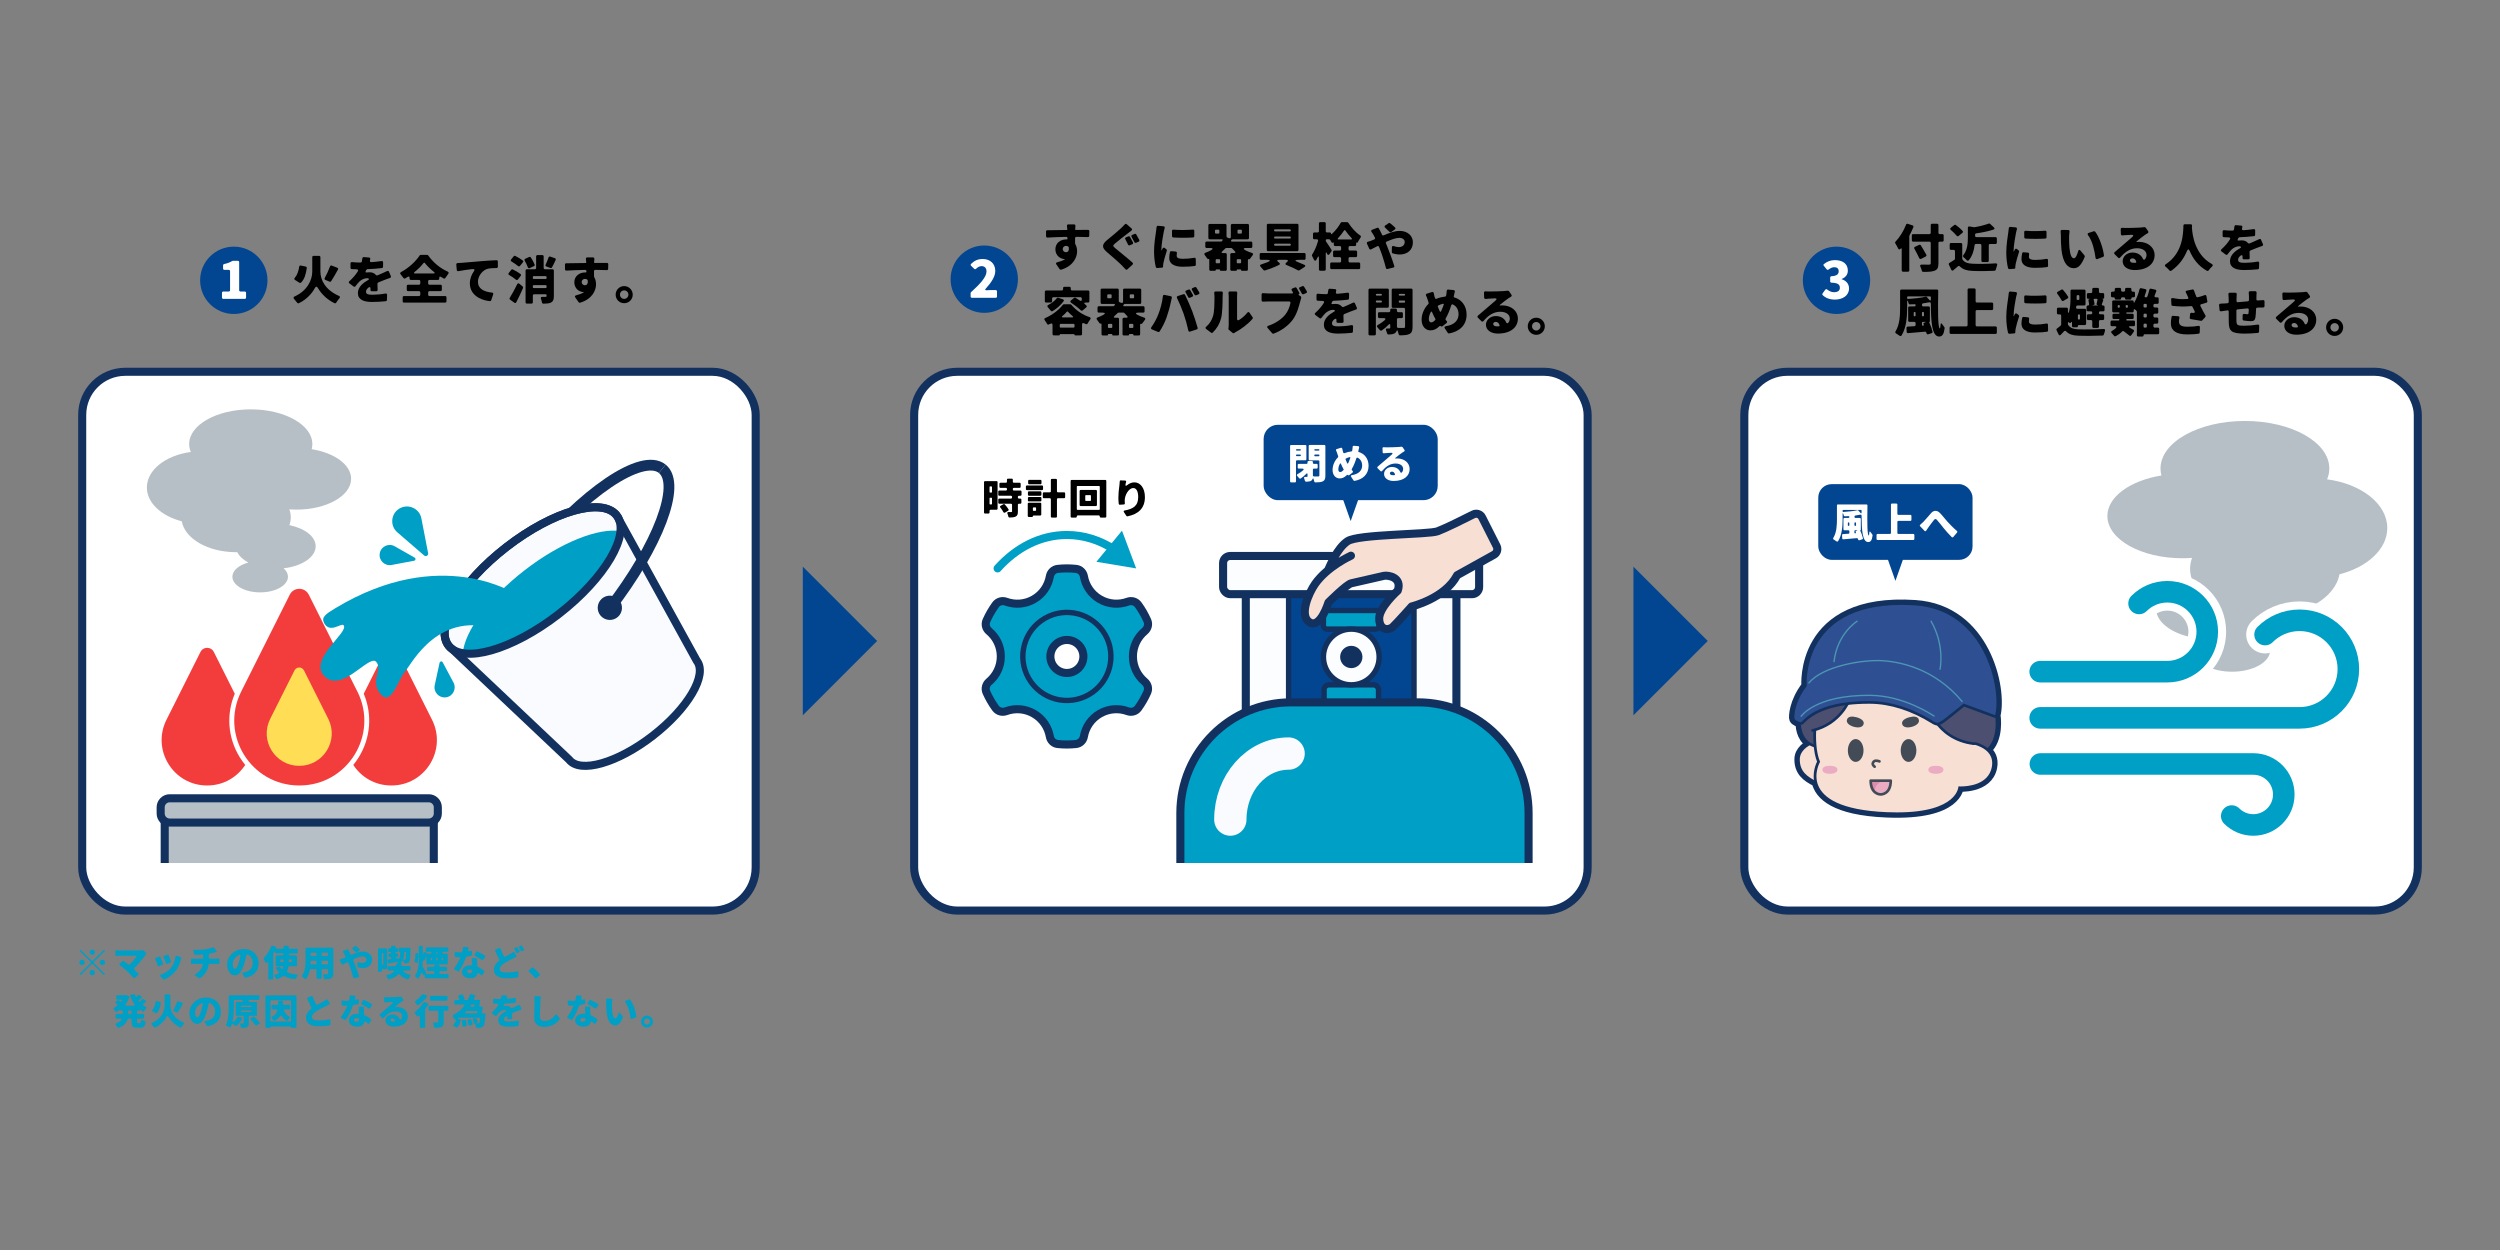 <?xml version="1.0" encoding="UTF-8"?>
<svg id="_18_" data-name="(18)" xmlns="http://www.w3.org/2000/svg" viewBox="0 0 928 464">
  <rect x="0" y="0" width="928" height="464" fill="#808080" stroke="none"/>
  <defs>
    <style>
      .cls-1 {
        stroke: #f9fbff;
        stroke-width: 12px;
      }

      .cls-1, .cls-2, .cls-3, .cls-4, .cls-5, .cls-6, .cls-7, .cls-8, .cls-9, .cls-10, .cls-11, .cls-12, .cls-13, .cls-14, .cls-15, .cls-16 {
        stroke-miterlimit: 10;
      }

      .cls-1, .cls-2, .cls-17, .cls-18, .cls-10, .cls-11, .cls-19, .cls-13, .cls-14, .cls-15, .cls-20 {
        stroke-linecap: round;
      }

      .cls-1, .cls-2, .cls-17, .cls-6, .cls-7, .cls-10, .cls-11, .cls-19, .cls-13, .cls-15, .cls-20 {
        fill: none;
      }

      .cls-21, .cls-18 {
        fill: #f8dfd3;
      }

      .cls-2, .cls-19 {
        stroke: #4d96b4;
        stroke-width: .5px;
      }

      .cls-22, .cls-9 {
        fill: #b6bfc5;
      }

      .cls-23, .cls-5 {
        fill: #024591;
      }

      .cls-24 {
        fill: #ebacc3;
      }

      .cls-3, .cls-4, .cls-5, .cls-18, .cls-6, .cls-7, .cls-8, .cls-9, .cls-10, .cls-12, .cls-14, .cls-16 {
        stroke: #12315f;
      }

      .cls-3, .cls-25, .cls-8 {
        fill: #009fc6;
      }

      .cls-3, .cls-5, .cls-16 {
        stroke-width: 2px;
      }

      .cls-4 {
        fill: #f9fbff;
      }

      .cls-4, .cls-17, .cls-18, .cls-7, .cls-8, .cls-9, .cls-12 {
        stroke-width: 3px;
      }

      .cls-17, .cls-18, .cls-19, .cls-20 {
        stroke-linejoin: round;
      }

      .cls-17, .cls-15 {
        stroke: #009fc6;
      }

      .cls-26 {
        fill: #4d4f70;
      }

      .cls-27 {
        fill: #fff;
      }

      .cls-6, .cls-14 {
        stroke-width: 4px;
      }

      .cls-28, .cls-14 {
        fill: #12315f;
      }

      .cls-29 {
        fill: #fd5;
      }

      .cls-11 {
        stroke: #fff;
        stroke-width: 14px;
      }

      .cls-12, .cls-16 {
        fill: #fbfdff;
      }

      .cls-30 {
        fill: #df8bae;
      }

      .cls-13, .cls-20 {
        stroke: #434c56;
      }

      .cls-31 {
        fill: #434c56;
      }

      .cls-15 {
        stroke-width: 8px;
      }

      .cls-32 {
        fill: #f33d3d;
      }

      .cls-33 {
        fill: #2e5092;
      }
    </style>
  </defs>
  <rect class="cls-27" x="30.51" y="138.01" width="250" height="200" rx="16" ry="16"/>
  <rect class="cls-27" x="647.49" y="138.01" width="250" height="200" rx="16" ry="16" transform="translate(1544.98 476.01) rotate(180)"/>
  <rect class="cls-27" x="339.33" y="138.01" width="250" height="200" rx="16" ry="16"/>
  <g>
    <g>
      <path d="M118.93,95.47v5.34c0,3.14,1.88,6.86,6.88,9.02.42.2.5.52.18.88-.42.5-.86,1.1-1.18,1.62-.14.24-.4.32-.64.22-2.92-1.38-5-3.68-6.08-5.5-.48-.84-.84-.84-1.3.02-1,1.84-2.96,4.1-5.86,5.48-.24.12-.48.02-.64-.2-.3-.42-.74-.96-1.14-1.4-.32-.36-.26-.7.2-.9,4.78-2.16,6.56-6.18,6.56-9.22v-5.36c0-.3.2-.5.5-.5h2.02c.3,0,.5.2.5.5ZM111.67,98.57l1.8.38c.28.06.44.28.4.56-.3,2.14-.8,4.08-2.1,5.38-.14.16-.38.18-.56.08h-.04l-1.62-1.02c-.36-.2-.38-.52-.12-.82.9-1.04,1.38-2.46,1.64-4.14.04-.32.28-.5.6-.42ZM123.15,98.59l2.02.78c.32.12.44.4.28.7-.86,1.56-1.76,3.16-2.54,4.32-.14.2-.38.26-.6.16l-1.52-.64c-.32-.14-.42-.44-.24-.74.7-1.24,1.44-2.86,1.94-4.26.1-.3.36-.42.66-.32Z"/>
      <path d="M139.67,108.11h-1.66c-.32,0-.52-.22-.5-.54,0-.14.02-.28.02-.44.04-.54-.28-.72-.72-.4-.64.5-.94.98-.94,1.56,0,.8.6,1.12,2.36,1.12,1.48,0,3.3-.16,4.86-.46.36-.06.62.14.6.52l-.06,1.88c-.02.24-.18.44-.44.46-1.26.14-3.36.28-5.02.28-3.1,0-5.32-.8-5.32-3.3,0-2.26,1.9-3.78,3.84-4.88.3-.16.36-.42.06-.54-.18-.08-.38-.1-.58-.1-.98,0-2.14.64-2.78,1.26-.48.48-.94,1.06-1.44,1.72-.18.24-.46.28-.7.1l-1.54-1.16c-.3-.22-.32-.52-.04-.78,1.32-1.2,2.36-2.42,3.16-3.7.26-.42.06-.72-.42-.74-.58,0-1.26-.04-1.86-.08-.26-.02-.44-.22-.44-.5v-1.58c0-.36.24-.56.58-.52.88.1,1.98.16,2.8.16h.38c.22,0,.4-.14.44-.36.1-.44.16-.84.2-1.18.04-.32.24-.5.56-.48l1.92.16c.34.02.52.26.44.56v.04c-.02.16-.06.3-.1.46-.1.42.08.68.52.66,1.28-.1,2.56-.22,3.76-.4.36-.06.6.14.6.5l-.02,1.6c0,.26-.18.46-.44.5-1.6.2-3.58.34-5.34.4-.18.02-.36.12-.44.3-.06.12-.14.24-.2.38v.04c-.22.36-.08.56.36.5.38-.04.82-.06,1.12-.06.92,0,1.72.32,2.24.94.18.22.42.3.68.18.58-.26,1.08-.46,1.62-.7.66-.28,1.3-.58,1.92-.88.3-.14.56-.02.68.26l.7,1.6c.12.32,0,.6-.34.7-.66.22-1.48.52-2.02.74-.64.26-1.44.56-2.32.94-.18.08-.3.28-.3.48l.06,2.26c.02.32-.18.52-.5.52Z"/>
      <path d="M158.93,108.57v.82c0,.3.2.5.5.5h5.8c.3,0,.5.2.5.5v1.44c0,.3-.2.5-.5.5h-15.26c-.3,0-.5-.2-.5-.5v-1.44c0-.3.2-.5.5-.5h5.54c.3,0,.5-.2.5-.5v-.82c0-.3-.2-.5-.5-.5h-4.02c-.3,0-.5-.2-.5-.5v-1.38c0-.3.2-.5.5-.5h4.02c.3,0,.5-.2.5-.5v-.78c0-.3-.2-.5-.5-.5h-2.98c-.3,0-.5-.2-.5-.5v-.28c0-.46-.26-.6-.66-.36-.32.2-.62.38-.94.56-.26.14-.54.06-.7-.18-.28-.42-.64-.88-1-1.3-.28-.32-.24-.64.14-.86,2.92-1.56,5.54-4.06,6.88-6.14.08-.14.26-.24.42-.24h2.36c.16,0,.32.08.42.22,1.88,2.64,4.48,4.78,7.22,5.98.42.2.48.52.2.86-.38.48-.74,1-1.06,1.52-.16.24-.42.32-.68.16-.3-.16-.62-.36-.94-.56-.38-.24-.64-.1-.64.36v.26c0,.3-.2.5-.5.5h-3.12c-.3,0-.5.2-.5.5v.78c0,.3.2.5.5.5h4.08c.3,0,.5.2.5.5v1.38c0,.3-.2.5-.5.5h-4.08c-.3,0-.5.2-.5.5ZM154.11,101.51h6.8c.54,0,.6-.22.18-.56-1.34-1.06-2.54-2.22-3.38-3.32-.16-.18-.36-.18-.5.02-.84,1.1-1.98,2.24-3.3,3.3-.4.34-.34.56.2.56Z"/>
      <path d="M169.87,97.65c.58-.02,1.1-.04,1.4-.08,1.76-.14,4.6-.38,8.04-.68,1.66-.14,3.6-.24,4.96-.3.32-.02.52.18.52.5l.02,1.9c0,.3-.2.5-.5.5-.96.02-2.22.06-3.12.24-2.02.44-3.78,2.66-3.78,4.88,0,2.58,2.26,3.7,5.2,4,.4.02.58.28.46.66l-.74,2.18c-.08.24-.28.36-.5.34-4.04-.42-7.42-2.68-7.42-6.58,0-1.78.66-3.3,1.4-4.36.52-.72.38-1.06-.54-.96-1.52.18-3.5.44-5.1.76-.34.08-.58-.1-.62-.44l-.18-2c-.02-.32.18-.54.5-.56Z"/>
      <path d="M193.29,102.39l-1.02,1.34c-.22.28-.52.3-.78.06-.66-.56-1.6-1.2-2.48-1.7-.32-.18-.38-.48-.16-.76l.94-1.18c.14-.18.38-.24.6-.12.96.46,2.08,1.12,2.84,1.7.2.18.22.44.06.66ZM190.93,112.37l-1.58-1.14c-.22-.16-.28-.44-.12-.68.8-1.32,1.86-3.18,2.76-5.06.18-.34.48-.42.78-.18l1.24,1.02c.16.14.22.38.14.58-.76,1.78-1.62,3.58-2.5,5.28-.16.32-.44.38-.72.18ZM189.73,96.31l.96-1.18c.14-.18.38-.24.6-.12.94.46,2.04,1.12,2.78,1.7.2.18.22.44.04.66l-1.06,1.3c-.22.28-.52.28-.78.06-.62-.54-1.56-1.16-2.4-1.66-.3-.18-.36-.48-.14-.76ZM198.21,98.79l-1.56.72c-.34.16-.62.02-.74-.32-.26-.74-.68-1.64-1.14-2.42-.18-.3-.08-.6.24-.74l1.42-.64c.22-.1.48-.02.62.18.54.84,1.1,1.82,1.4,2.64.1.24-.02.48-.24.58ZM205.59,100.45v9.46c0,1.24-.24,1.96-1.02,2.38-.72.36-1.66.42-2.86.44-.26,0-.46-.18-.52-.42-.08-.44-.22-.92-.38-1.36-.18-.48,0-.78.54-.76.5.02.98.02,1.16.02.28-.02.38-.1.38-.34v-.32c0-.2-.12-.32-.32-.32h-4.28c-.3,0-.5.2-.5.5v2.48c0,.3-.2.5-.5.5h-1.7c-.3,0-.5-.2-.5-.5v-11.76c0-.3.2-.5.5-.5h2.92c.3,0,.5-.2.5-.5v-4.26c0-.3.2-.5.5-.5h1.8c.3,0,.5.2.5.5v4.26c0,.3.2.5.5.5h2.78c.3,0,.5.2.5.5ZM202.59,102.51h-4.5c-.18,0-.3.12-.3.3v.44c0,.18.12.3.3.3h4.5c.18,0,.3-.12.3-.3v-.44c0-.18-.12-.3-.3-.3ZM198.09,106.93h4.5c.18,0,.3-.12.3-.3v-.48c0-.18-.12-.3-.3-.3h-4.5c-.18,0-.3.12-.3.3v.48c0,.18.12.3.3.3ZM204.27,95.25l1.68.58c.32.1.44.38.3.68-.46,1.02-.92,1.98-1.36,2.74-.12.22-.36.3-.58.22l-1.48-.54c-.32-.12-.44-.4-.28-.7.36-.78.78-1.76,1.06-2.64.1-.3.36-.44.66-.34Z"/>
      <path d="M225.79,98.09l-.04,1.68c0,.32-.2.5-.52.5-1.02-.04-2.44-.08-4.22-.1-.32,0-.52.2-.52.52.02.66.02,1.32.02,1.92,0,.02,0,.06.02.08l.04.18s.02.06.04.08c.42.72.64,1.62.64,2.56,0,2.36-1.48,5.52-5.92,6.86-.2.06-.42-.02-.54-.18l-1.24-1.78c-.26-.36-.14-.68.3-.78,1.12-.28,2.08-.62,2.86-1.14l.04-.04s.04-.06-.02-.06h-.04l-.12.02h-.04c-1.4-.02-3.34-1.2-3.34-3.62,0-2.28,1.84-3.66,4.02-3.66h.24c.14,0,.24-.08.24-.22v-.24c-.02-.28-.22-.48-.5-.48-2.46.04-4.86.14-6.92.26-.32,0-.52-.18-.54-.5l-.02-1.7c-.02-.32.18-.52.5-.52,2.1,0,5.02-.06,7.24-.1.06,0,.1-.02.14-.06.02-.02.04-.06.04-.1l-.02-.02v-.04c-.04-.44-.08-.88-.12-1.24-.04-.38.14-.62.52-.62h2.08c.36,0,.56.24.54.58l-.1,1.28v.1l.06.04s.06.06.12.06c1.48,0,3.46-.02,4.58-.02.3,0,.5.2.5.5ZM217.13,105.89c.6,0,1.22-.42,1.02-1.82,0-.04-.02-.08-.04-.12-.22-.28-.58-.42-.98-.42-.56,0-1.2.36-1.2,1.2,0,.7.62,1.16,1.2,1.16Z"/>
      <path d="M234.87,109.37c0,1.76-1.4,3.18-3.18,3.18s-3.16-1.42-3.16-3.18,1.42-3.18,3.16-3.18,3.18,1.44,3.18,3.18ZM233.27,109.37c0-.88-.7-1.58-1.58-1.58s-1.56.7-1.56,1.58.72,1.58,1.56,1.58,1.58-.7,1.58-1.58Z"/>
    </g>
    <circle class="cls-23" cx="86.79" cy="104.05" r="12.5"/>
    <path class="cls-27" d="M82.4,110.45v-1.74c0-.3.2-.5.5-.5h2c.3,0,.5-.2.5-.5v-7.04c0-.3-.2-.5-.5-.5h-1.6c-.3,0-.5-.2-.5-.5v-1.16c0-.26.16-.44.4-.5,1.24-.26,2.12-.6,2.98-1.12.08-.04.18-.08.26-.08h1.84c.3,0,.5.2.5.5v10.4c0,.3.2.5.5.5h1.56c.3,0,.5.2.5.5v1.74c0,.3-.2.5-.5.5h-7.94c-.3,0-.5-.2-.5-.5Z"/>
  </g>
  <g>
    <path d="M708.17,83.08l1.76.58c.3.1.42.36.32.64-.42,1.02-.9,2.08-1.44,3.06-.02.02-.02.06-.02.08l-.06.16v12.76c0,.3-.2.5-.5.5h-1.82c-.3,0-.5-.2-.5-.5v-7.8c0-.46-.18-.52-.48-.18s-.64.26-.84-.14c-.28-.6-.7-1.34-1.04-1.88-.14-.22-.12-.48.06-.66,1.54-1.6,3-3.92,3.92-6.3.12-.28.36-.4.64-.32ZM721.49,87.4v1.8c0,.3-.2.5-.5.5h-.94c-.3,0-.5.2-.5.5v7.5c0,1.64-.36,2.36-1.38,2.76-.96.4-2.36.48-4.28.46-.24,0-.44-.16-.5-.42-.12-.46-.32-1-.54-1.5-.22-.5-.04-.8.5-.78,1.16.04,2.3.04,2.68.02.46,0,.66-.14.66-.56v-7.48c0-.3-.2-.5-.5-.5h-6.02c-.3,0-.5-.2-.5-.5v-1.8c0-.3.2-.5.5-.5h6.02c.3,0,.5-.2.5-.5v-2.84c0-.3.2-.5.5-.5h1.86c.3,0,.5.2.5.5v2.84c0,.3.2.5.5.5h.94c.3,0,.5.2.5.5ZM714.83,95.22l-1.7.86c-.3.14-.58.04-.72-.28-.44-1-1.18-2.34-1.8-3.5-.16-.28-.06-.56.22-.68l1.54-.72c.26-.12.52-.04.66.2.66,1.1,1.5,2.46,2.02,3.46.14.26.04.52-.22.66Z"/>
    <path d="M728.39,90.7v5.34c0,.08.02.18.08.26.7,1.1,1.96,1.52,3.78,1.6,2.08.1,5.8.06,8.52-.14.52-.02.72.26.54.74-.18.5-.36,1.1-.48,1.62-.06.22-.24.38-.48.4-2.4.12-5.92.16-8.16.04-2.06-.1-3.48-.48-4.68-1.66-.22-.22-.5-.24-.72-.04-.54.46-1.08.94-1.72,1.46-.3.24-.6.16-.76-.18l-.88-1.9c-.12-.26-.04-.52.2-.64.6-.36,1.24-.74,1.86-1.18.12-.08.2-.24.2-.4v-2.76c0-.3-.2-.5-.5-.5h-.96c-.3,0-.5-.2-.5-.5v-1.56c0-.3.2-.5.5-.5h3.66c.3,0,.5.2.5.5ZM728.45,86.42l-1.4,1.16c-.26.22-.56.16-.76-.1-.54-.68-1.38-1.48-2.16-2.14-.28-.24-.28-.56.02-.8l1.26-1c.18-.14.42-.16.6-.02.88.66,1.88,1.5,2.52,2.24.18.2.16.48-.08.66ZM734.99,90.56h-1.5c-.28,0-.48.18-.52.44-.22,1.92-.82,4.02-2.16,5.6-.24.28-.56.24-.8-.04-.3-.34-.7-.74-1.08-1.04-.3-.24-.34-.54-.1-.86,1.48-1.9,1.64-4.42,1.64-6.4v-3.7c0-.36.24-.56.58-.5l1.72.28h.2c1.94-.32,3.84-.82,5.22-1.34.18-.08.4-.04.54.1l1.4,1.3c.36.34.3.68-.16.82-1.96.66-4.24,1.1-6.38,1.4-.26.04-.44.24-.44.5v.4c0,.3.2.5.5.5h7.08c.3,0,.5.2.5.5v1.54c0,.3-.2.5-.5.5h-2c-.3,0-.5.2-.5.5v5.72c0,.3-.2.5-.5.5h-1.74c-.3,0-.5-.2-.5-.5v-5.72c0-.3-.2-.5-.5-.5Z"/>
    <path d="M746.23,84.22l1.98.18c.4.04.56.32.46.7-.14.48-.26,1.04-.32,1.26-.22.98-.9,4.96-.9,6.72v.22c0,.14.06.14.12.02.1-.24.22-.46.34-.68.18-.34.48-.42.78-.18l.62.48c.16.14.24.36.16.56-.54,1.62-1.06,3.5-1.26,4.5-.06.26-.12.72-.12.9v.42c0,.26-.14.44-.4.44l-1.8.14c-.24,0-.44-.14-.5-.36-.34-1.34-.66-3.52-.66-5.82,0-2.88.56-6.02.74-7.4.06-.44.16-1.04.2-1.62.04-.3.26-.5.56-.48ZM751.17,93.64l1.58.14c.34.04.52.28.46.62-.06.32-.08.62-.08.94,0,.84.78,1.14,2.32,1.14s2.72-.12,4.16-.38c.36-.08.6.12.6.48l.04,2.06c0,.26-.16.46-.4.5-1.16.18-2.56.28-4.54.28-3.3,0-4.94-1.24-4.94-3.22,0-.72.1-1.42.26-2.18.06-.26.28-.4.54-.38ZM751.95,85.66c2.22.2,5.18.14,7.16-.02.34-.04.56.16.56.5v1.92c0,.28-.18.48-.46.5-2.26.14-5.06.14-7.34,0-.28-.02-.46-.22-.46-.5l-.02-1.9c0-.34.22-.54.56-.5Z"/>
    <path d="M768.21,85.98c-.1.72-.16,1.54-.16,1.96,0,1.24,0,2.48.1,3.74.24,2.46.62,4.18,1.7,4.18.68,0,1.22-1.38,1.56-2.6.16-.6.5-.7.9-.2l1.46,1.78c.1.12.14.32.08.5-1.26,3.1-2.44,4.22-4.06,4.22-2.22,0-4.06-1.9-4.6-7.06-.18-1.78-.2-3.92-.2-5.12,0-.4-.02-.92-.08-1.42-.04-.38.14-.62.52-.62l2.28.04c.36,0,.56.24.5.6ZM777.73,86c1.64,2.14,2.94,6.24,3.26,8.82.02.22-.1.44-.32.52l-2.12.82c-.36.12-.64-.04-.68-.42-.36-2.58-1.08-6.16-2.78-8.44-.28-.38-.2-.7.24-.84l1.86-.62c.2-.06.4,0,.54.16Z"/>
    <path d="M796.51,84.54l.88,1.28c.18.26.12.56-.14.72l-1,.62c-.9.6-2.06,1.56-3.04,2.34-.3.24-.26.34.14.3.22-.02.42-.02.66-.02,3.22,0,5.78,1.98,5.78,4.94s-2.4,5.52-7.44,5.52c-2.48,0-4.42-1.24-4.42-3.3,0-1.66,1.52-3.2,3.64-3.2,1.92,0,3.28.94,3.86,2.3.18.38.48.54.76.22.4-.46.6-1.02.6-1.62,0-1.54-1.48-2.5-3.54-2.5-2.58,0-4.54,1.46-6.24,3.46-.22.26-.52.28-.76.04l-1.3-1.3c-.24-.24-.22-.54.02-.76,1.24-1.02,3.04-2.62,4.02-3.44l2.48-2.14c.62-.52.48-.88-.32-.84-.76.02-1.56.08-2.18.12l-1.1.1c-.36.04-.58-.16-.6-.5l-.06-1.78c-.02-.36.22-.56.56-.54.44.04.9.06,1.34.06,1,0,4.38-.06,5.5-.16.58-.04,1.02-.08,1.32-.14.22-.04.44.04.58.22ZM792.73,97.54c.2-.02.3-.14.26-.34-.18-.8-.7-1.3-1.4-1.3-.6,0-.96.36-.96.74,0,.6.5.92,1.44.92.22,0,.44,0,.66-.02Z"/>
    <path d="M810.99,83.24h2.2c.32,0,.5.2.5.52l-.04.7v.04c.14,2.66,1.04,9.98,7.38,13.5.44.24.46.58.1.92-.5.44-.92.94-1.24,1.4-.16.24-.44.34-.68.2-3.24-1.8-5.2-4.56-6.38-7.34-.34-.8-.7-.8-1.04.02-1.1,2.64-2.9,5.26-5.8,7.28-.24.18-.5.12-.7-.1-.36-.46-.86-.94-1.42-1.38-.38-.3-.36-.64.04-.9,6.46-4.22,6.48-11.54,6.58-14.38,0-.3.2-.48.5-.48Z"/>
    <path d="M834.59,96.26h-1.66c-.32,0-.52-.22-.5-.54,0-.14.02-.28.02-.44.04-.54-.28-.72-.72-.4-.64.5-.94.98-.94,1.56,0,.8.6,1.12,2.36,1.12,1.48,0,3.3-.16,4.86-.46.36-.06.62.14.6.52l-.06,1.88c-.02.24-.18.44-.44.46-1.26.14-3.36.28-5.02.28-3.1,0-5.32-.8-5.32-3.3,0-2.26,1.9-3.78,3.84-4.88.3-.16.36-.42.06-.54-.18-.08-.38-.1-.58-.1-.98,0-2.14.64-2.78,1.26-.48.48-.94,1.06-1.44,1.72-.18.24-.46.28-.7.1l-1.54-1.16c-.3-.22-.32-.52-.04-.78,1.32-1.2,2.36-2.42,3.16-3.7.26-.42.06-.72-.42-.74-.58,0-1.26-.04-1.86-.08-.26-.02-.44-.22-.44-.5v-1.58c0-.36.24-.56.58-.52.88.1,1.98.16,2.8.16h.38c.22,0,.4-.14.44-.36.1-.44.16-.84.2-1.18.04-.32.24-.5.56-.48l1.92.16c.34.02.52.26.44.56v.04c-.02.16-.06.3-.1.46-.1.42.08.68.52.66,1.28-.1,2.56-.22,3.76-.4.36-.06.6.14.6.5l-.02,1.6c0,.26-.18.46-.44.5-1.6.2-3.58.34-5.34.4-.18.02-.36.12-.44.3-.06.12-.14.24-.2.38v.04c-.22.36-.08.56.36.5.38-.04.82-.06,1.12-.06.92,0,1.72.32,2.24.94.18.22.42.3.68.18.58-.26,1.08-.46,1.62-.7.66-.28,1.3-.58,1.92-.88.3-.14.56-.02.68.26l.7,1.6c.12.32,0,.6-.34.7-.66.22-1.48.52-2.02.74-.64.26-1.44.56-2.32.94-.18.08-.3.28-.3.48l.06,2.26c.02.32-.18.52-.5.52Z"/>
    <path d="M705.81,107.48h13.16c.32,0,.52.2.5.52-.14,7.5-.14,13.9.62,13.9.1,0,.18-.5.24-1.24.04-.78.28-.84.7-.2.24.36.48.66.68.92t.02.04c.08.12.14.26.12.38-.26,2.08-.78,3.12-2.04,3.12-2.68,0-3.04-5.38-3.08-12.2,0-.38-.24-.58-.62-.5-.7.14-1.46.28-2.24.38-.26.04-.44.24-.44.5v.14c0,.3.2.5.5.5h1.94c.3,0,.5.2.5.5v5.08c0,.1-.06.16-.16.16s-.14.06-.1.14c.52,1.12,1,2.44,1.24,3.48v.04c.08.22-.06.46-.32.54l-1.24.4c-.34.1-.6-.06-.68-.4v-.04l-.06-.16c-.06-.24-.26-.38-.52-.36-2.2.2-4.42.4-6.24.54-.3.02-.52-.16-.54-.46l-.08-1.42c-.02-.32.16-.52.48-.54.72-.04,1.56-.1,2.46-.16.28,0,.46-.2.46-.5v-.6c0-.3-.2-.5-.5-.5h-1.76c-.3,0-.5-.2-.5-.5v-4.74c0-.3.2-.5.5-.5h1.84c.26,0,.42-.16.42-.42s-.16-.4-.42-.4c-.56.04-1.12.06-1.66.08-.26.02-.46-.16-.52-.4v-.04c-.06-.16-.1-.36-.18-.54v-.04c-.18-.58-.36-.54-.36.08v2.34c0,3.02-.28,7.32-2.08,10.12-.18.28-.48.3-.74.1-.38-.28-.86-.6-1.28-.84-.32-.18-.4-.48-.2-.8,1.54-2.48,1.68-5.94,1.68-8.58v-6.42c0-.3.2-.5.5-.5ZM715.19,110.22l1.02,1.14c.32.34.52.28.52-.2l.02-.84c0-.18-.12-.3-.3-.3h-8.22c-.18,0-.3.12-.3.3v.34c0,.2.12.32.32.3,2.36-.14,4.94-.4,6.64-.84.1-.02.22.02.3.1ZM710.67,117.42h.1c.18,0,.3-.12.3-.3v-1.02c0-.18-.12-.3-.3-.3h-.1c-.18,0-.3.12-.3.3v1.02c0,.18.12.3.3.3ZM713.87,115.8h-.14c-.18,0-.3.12-.3.3v1.02c0,.18.12.3.3.3h.14c.18,0,.3-.12.3-.3v-1.02c0-.18-.12-.3-.3-.3ZM713.75,120.9l.1-.02c.24,0,.34-.18.26-.4l-.12-.26c-.08-.2,0-.36.18-.42l.42-.12c.42-.12.42-.2-.04-.2h-.82c-.18,0-.3.12-.3.3v.82c0,.2.12.32.32.3Z"/>
    <path d="M733.85,121.16h6.88c.3,0,.5.2.5.5v1.8c0,.3-.2.5-.5.5h-16.54c-.3,0-.5-.2-.5-.5v-1.8c0-.3.2-.5.5-.5h5.68c.3,0,.5-.2.5-.5v-13.1c0-.3.2-.5.5-.5h1.98c.3,0,.5.2.5.5v4.24c0,.3.2.5.5.5h5.52c.3,0,.5.2.5.5v1.8c0,.3-.2.5-.5.5h-5.52c-.3,0-.5.2-.5.5v5.06c0,.3.2.5.5.5Z"/>
    <path d="M746.23,108.22l1.98.18c.4.04.56.32.46.7-.14.48-.26,1.04-.32,1.26-.22.98-.9,4.96-.9,6.72v.22c0,.14.06.14.12.02.1-.24.22-.46.34-.68.18-.34.48-.42.78-.18l.62.48c.16.14.24.36.16.56-.54,1.62-1.06,3.5-1.26,4.5-.06.26-.12.72-.12.9v.42c0,.26-.14.44-.4.44l-1.8.14c-.24,0-.44-.14-.5-.36-.34-1.34-.66-3.52-.66-5.82,0-2.88.56-6.02.74-7.4.06-.44.16-1.04.2-1.62.04-.3.26-.5.56-.48ZM751.17,117.64l1.58.14c.34.04.52.28.46.62-.06.32-.08.62-.08.94,0,.84.78,1.14,2.32,1.14s2.72-.12,4.16-.38c.36-.08.6.12.6.48l.04,2.06c0,.26-.16.46-.4.5-1.16.18-2.56.28-4.54.28-3.3,0-4.94-1.24-4.94-3.22,0-.72.1-1.42.26-2.18.06-.26.28-.4.54-.38ZM751.95,109.66c2.22.2,5.18.14,7.16-.02.34-.04.56.16.56.5v1.92c0,.28-.18.48-.46.5-2.26.14-5.06.14-7.34,0-.28-.02-.46-.22-.46-.5l-.02-1.9c0-.34.22-.54.56-.5Z"/>
    <path d="M768.01,119.7c-.24-.24-.4-.18-.4.16v.46c0,.06.02.16.06.22.66,1.14,1.9,1.62,3.66,1.7,2.26.1,6.5.06,9.46-.12.54-.02.74.26.56.76-.16.42-.28.88-.38,1.26-.06.24-.24.4-.48.42-2.64.12-6.74.16-9.16.04-1.94-.08-3.32-.5-4.38-1.6-.26-.26-.56-.28-.8,0-.38.42-.76.82-1.2,1.28-.3.3-.62.24-.8-.14l-.76-1.56c-.1-.22-.04-.48.16-.62.46-.34.96-.72,1.4-1.14h.02c.08-.08.14-.22.14-.36v-3.26c0-.3-.2-.5-.5-.5h-.58c-.3,0-.5-.2-.5-.5v-1.5c0-.3.2-.5.5-.5h3.08c.3,0,.5.2.5.5v.84c0,.8.22.86.44.08.46-1.68.52-3.44.52-4.88v-2.74c0-.3.2-.5.5-.5h4.58c.3,0,.5.2.5.5v4.9c0,.3-.2.5-.5.5h-2.46c-.28,0-.48.18-.52.44l-.02.22c-.04.36.16.58.5.58h2.72c.3,0,.5.2.5.5v5.02c0,.3-.2.5-.5.5h-2.14c-.26,0-.42.16-.42.4,0,.26-.16.42-.4.42h-1.28c-.3,0-.5-.2-.5-.5v-1.22c0-.4-.14-.4-.36-.08-.2.32-.5.3-.74.04l-.02-.02ZM767.49,110.78l-1.52.88c-.3.18-.58.08-.74-.24-.38-.72-.96-1.6-1.54-2.36-.22-.28-.18-.58.14-.76l1.38-.78c.2-.12.44-.08.6.1.7.78,1.42,1.74,1.88,2.52.12.24.04.5-.2.64ZM771.55,109.56h-.4c-.18,0-.3.12-.3.3v1.2c0,.16.12.28.28.28h.42c.18,0,.3-.12.3-.3v-1.18c0-.18-.12-.3-.3-.3ZM771.79,116.7h-.18c-.18,0-.3.12-.3.3v1.32c0,.18.12.3.3.3h.18c.18,0,.3-.12.3-.3v-1.32c0-.18-.12-.3-.3-.3ZM776.65,116.16v-.1c0-.3-.2-.5-.5-.5h-1.12c-.3,0-.5-.2-.5-.5v-1.18c0-.28.2-.48.5-.48.28,0,.48-.2.44-.48-.04-.44-.12-.92-.22-1.36-.06-.26.06-.48.34-.54.26-.06.26-.1-.02-.1h-.42c-.3,0-.5-.2-.5-.5v-1.14c0-.3.2-.5.5-.5h1c.3,0,.5-.2.5-.5v-.92c0-.3.2-.5.5-.5h1.48c.3,0,.5.2.5.5v.92c0,.3.2.5.5.5h.94c.3,0,.5.2.5.5v1.14c0,.3-.2.5-.5.5h-.12c-.28,0-.28.04-.02.1.26.06.38.26.28.52l-.48,1.3c-.14.34.02.56.38.56h.1c.3,0,.5.2.5.5v1.16c0,.3-.2.5-.5.5h-1.08c-.3,0-.5.2-.5.5v.1c0,.3.2.5.5.5h.94c.3,0,.5.2.5.5v1.14c0,.3-.2.5-.5.5h-.94c-.3,0-.5.2-.5.5v1.92c0,.3-.2.5-.5.5h-1.48c-.3,0-.5-.2-.5-.5v-1.92c0-.3-.2-.5-.5-.5h-1c-.3,0-.5-.2-.5-.5v-1.14c0-.3.2-.5.5-.5h1c.3,0,.5-.2.5-.5ZM778.29,110.92h-.8c-.24,0-.36.16-.3.38.14.52.24,1.1.3,1.54.02.16-.08.28-.22.32l-.38.08c-.38.1-.38.16,0,.16h1.74c.28,0,.3-.06.02-.14l-.18-.04c-.18-.04-.26-.2-.22-.38.12-.48.24-1.06.34-1.56.04-.22-.08-.36-.3-.36Z"/>
    <path d="M801.49,122.1v1.48c0,.3-.2.5-.5.5h-4.88c-.26,0-.42.16-.42.42s-.16.42-.42.42h-1.56c-.3,0-.5-.2-.5-.5v-8.7c0-.1-.04-.24-.12-.32-.14-.14-.3-.3-.48-.46-.34-.3-.58-.2-.58.26v.26c0,.3-.2.5-.5.5h-2c-.16,0-.26.1-.26.24,0,.16.1.26.26.26h2c.3,0,.5.2.5.5v.96c0,.3-.2.5-.5.5h-1.98c-.16,0-.28.12-.28.28s.1.28.26.28h2.48c.3,0,.5.2.5.5v1.1c0,.3-.2.5-.5.5h-1.02c-.92,0-.98.28-.18.72.42.22.8.42,1.1.6.28.16.34.44.16.7l-.94,1.34c-.2.28-.48.32-.74.1-.58-.48-1.32-1.06-2-1.56-.24-.16-.52-.12-.7.1-.58.62-1.36,1.2-2.36,1.7-.24.12-.48.04-.64-.16v-.04c-.22-.26-.5-.58-.78-.86-.38-.38-.32-.72.16-.96.54-.28.96-.62,1.32-.96.4-.4.22-.72-.36-.72h-1.1c-.3,0-.5-.2-.5-.5v-1.1c0-.3.2-.5.5-.5h2.5c.16,0,.28-.12.3-.26v-.04c.02-.14-.1-.26-.26-.26h-1.82c-.3,0-.5-.2-.5-.5v-.96c0-.3.2-.5.5-.5h1.86c.14,0,.24-.1.24-.26,0-.14-.1-.24-.24-.24h-1.96c-.3,0-.5-.2-.5-.5v-3.46c0-.3.2-.5.5-.5h6.98c.3,0,.5.2.5.5v.1c0,.36.12.4.3.08.78-1.4,1.44-3.12,1.88-4.84.08-.28.32-.44.6-.36l1.54.34c.3.08.46.32.38.62-.18.64-.38,1.28-.62,1.92-.1.3.04.5.36.5h.18c.2,0,.38-.14.46-.32.28-.8.54-1.7.74-2.5.08-.28.32-.44.62-.38l1.56.36c.36.06.5.34.36.66-.18.5-.38,1-.58,1.48-.18.42,0,.7.46.7h.54c.3,0,.5.2.5.5v1.44c0,.3-.2.5-.5.5h-.96c-.3,0-.5.2-.5.5v.34c0,.3.2.5.5.5h.8c.3,0,.5.2.5.5v1.3c0,.3-.2.5-.5.5h-.8c-.3,0-.5.2-.5.5v.4c0,.3.2.5.5.5h.8c.3,0,.5.2.5.5v1.3c0,.3-.2.5-.5.5h-.8c-.3,0-.5.2-.5.5v.46c0,.3.2.5.5.5h1.14c.3,0,.5.2.5.5ZM785.01,110.78c0-.24-.18-.42-.42-.42h-.5c-.3,0-.5-.2-.5-.5v-1.1c0-.3.2-.5.5-.5h.42c.3,0,.5-.2.5-.5v-.4c0-.3.2-.5.5-.5h1.34c.3,0,.5.2.5.5v.4c0,.3.2.5.5.5h.48c.3,0,.5-.2.5-.5v-.4c0-.3.2-.5.5-.5h1.34c.3,0,.5.2.5.5v.4c0,.3.2.5.5.5h.34c.3,0,.5.2.5.5v1.1c0,.3-.2.5-.5.5h-.4c-.26,0-.44.18-.44.42,0,.26-.18.44-.42.44h-1.48c-.26,0-.44-.18-.44-.44,0-.24-.18-.42-.42-.42h-.62c-.26,0-.44.18-.44.42,0,.26-.18.44-.42.44h-1.48c-.26,0-.44-.18-.44-.44ZM786.09,113.54v.38c0,.18.12.3.3.3h.18c.18,0,.3-.12.3-.3v-.38c0-.18-.12-.3-.3-.3h-.18c-.18,0-.3.12-.3.3ZM789.87,113.92v-.38c0-.18-.12-.3-.3-.3h-.22c-.18,0-.3.12-.3.3v.38c0,.18.12.3.3.3h.22c.18,0,.3-.12.3-.3ZM796.89,113.84v-.74c0-.18-.12-.3-.3-.3h-.6c-.18,0-.3.12-.3.3v.74c0,.18.12.3.3.3h.6c.18,0,.3-.12.3-.3ZM796.89,117.54v-.8c0-.18-.12-.3-.3-.3h-.6c-.18,0-.3.12-.3.3v.8c0,.18.12.3.3.3h.6c.18,0,.3-.12.3-.3ZM795.69,120.44v.86c0,.18.12.3.3.3h.6c.18,0,.3-.12.3-.3v-.86c0-.18-.12-.3-.3-.3h-.6c-.18,0-.3.12-.3.3Z"/>
    <path d="M806.61,117.24l1.92.14c.36.02.54.28.46.64-.1.4-.16.82-.16,1.18,0,1.22.44,2.08,3.04,2.08,2.06,0,3.06-.12,4.14-.32.38-.06.6.14.6.52l-.08,1.94c-.02.24-.18.42-.42.46-1,.16-2.54.26-4.24.26-3.94,0-6.04-1.36-6.04-4.14,0-.72.1-1.54.26-2.38.04-.24.26-.4.52-.38ZM819.03,109.94l.34,1.86c.04.26-.08.48-.32.56-.56.2-1.2.38-1.9.56-.36.08-.5.36-.34.7.58,1.18,1.24,2.38,1.86,3.5.1.2.08.42-.06.58l-1.16,1.24c-.1.12-.28.18-.46.14-1.02-.18-2.46-.44-3.74-.62-.28-.04-.46-.26-.42-.54l.14-1.38c.04-.28.26-.46.54-.44l.64.06c.5.04.7-.24.48-.68-.26-.5-.52-1.04-.78-1.58-.1-.2-.3-.3-.52-.28-.96.1-2.06.16-3.16.16-1.04,0-2.66-.12-3.7-.24-.26-.02-.42-.2-.44-.46l-.1-1.92c-.02-.4.22-.6.6-.52,1.08.2,2.34.4,3.52.4.74,0,1.34-.02,1.92-.06.32-.02.44-.24.3-.54-.08-.18-.16-.34-.22-.5-.24-.54-.4-.9-.64-1.3-.2-.38-.08-.68.34-.76l2.08-.42c.26-.04.5.1.58.36.22.72.52,1.44.84,2.24.1.22.32.34.56.28.92-.2,1.76-.48,2.52-.78.34-.14.62,0,.7.38Z"/>
    <path d="M838.07,111.54l1.98-.14c.32-.02.54.18.54.5v1.72c0,.3-.22.52-.52.52-.5,0-1.14.02-1.5.02l-.64.04c-.28,0-.46.2-.48.48-.04,1.3-.12,2.54-.24,3.22-.22,1.08-.74,1.32-1.76,1.32-.54,0-1.76-.12-2.58-.24-.26-.04-.44-.24-.42-.5l.02-1.48c.02-.34.24-.52.58-.48.42.06.86.12,1.1.12.32,0,.46-.06.5-.38.04-.34.08-.78.1-1.26.02-.34-.2-.54-.54-.52-1.2.1-2.46.22-3.62.36-.26.02-.44.22-.44.48-.02,1.44-.02,2.84,0,3.6.04,1.74.26,2,2.86,2,1.5,0,3.54-.18,5.02-.42.38-.06.62.16.6.52l-.08,2.08c-.02.26-.2.46-.44.48-1.34.14-3.34.26-4.88.26-5.16,0-5.86-1.04-5.92-4.44-.02-.74-.02-2.24-.02-3.78,0-.26-.18-.42-.42-.4l-.44.06c-.46.04-1.34.18-1.96.28-.3.04-.54-.14-.58-.44l-.16-1.84c-.04-.32.16-.54.5-.56.52,0,1.22-.04,2-.1l.6-.06c.28-.02.46-.22.46-.5v-1.04c0-.66-.04-1.24-.1-1.78-.04-.36.16-.58.5-.58h2.06c.36,0,.54.22.52.56-.06.5-.08.96-.08,1.62v.84c-.02.34.2.54.54.5,1.16-.1,2.42-.22,3.62-.32.28-.02.46-.22.46-.5v-1.36c0-.32-.04-.88-.08-1.32-.04-.34.16-.58.5-.58h1.88c.36,0,.56.24.54.6-.04.38-.06.84-.06,1.18l-.02,1.18c-.02.32.18.5.5.48Z"/>
    <path d="M856.51,108.54l.88,1.28c.18.26.12.56-.14.72l-1,.62c-.9.6-2.06,1.56-3.04,2.34-.3.24-.26.34.14.3.22-.02.42-.02.66-.02,3.22,0,5.78,1.98,5.78,4.94s-2.4,5.52-7.44,5.52c-2.48,0-4.42-1.24-4.42-3.3,0-1.66,1.52-3.2,3.64-3.2,1.92,0,3.28.94,3.86,2.3.18.38.48.54.76.22.4-.46.6-1.02.6-1.62,0-1.54-1.48-2.5-3.54-2.5-2.58,0-4.54,1.46-6.24,3.46-.22.26-.52.28-.76.04l-1.3-1.3c-.24-.24-.22-.54.02-.76,1.24-1.02,3.04-2.62,4.02-3.44l2.48-2.14c.62-.52.48-.88-.32-.84-.76.02-1.56.08-2.18.12l-1.1.1c-.36.04-.58-.16-.6-.5l-.06-1.78c-.02-.36.22-.56.56-.54.44.04.9.06,1.34.06,1,0,4.38-.06,5.5-.16.58-.04,1.02-.08,1.32-.14.22-.04.44.04.58.22ZM852.73,121.54c.2-.02.3-.14.26-.34-.18-.8-.7-1.3-1.4-1.3-.6,0-.96.36-.96.74,0,.6.5.92,1.44.92.22,0,.44,0,.66-.02Z"/>
    <path d="M869.79,121.52c0,1.76-1.4,3.18-3.18,3.18s-3.16-1.42-3.16-3.18,1.42-3.18,3.16-3.18,3.18,1.44,3.18,3.18ZM868.19,121.52c0-.88-.7-1.58-1.58-1.58s-1.56.7-1.56,1.58.72,1.58,1.56,1.58,1.58-.7,1.58-1.58Z"/>
  </g>
  <circle class="cls-23" cx="681.71" cy="104.05" r="12.5"/>
  <path class="cls-27" d="M676.56,109.53c-.16-.18-.16-.42-.02-.62l.98-1.34c.2-.28.5-.3.76-.08.76.6,1.6.98,2.52.98,1.32,0,2.16-.54,2.16-1.6,0-1.14-.56-1.86-3.1-1.94-.3,0-.5-.2-.5-.5v-1.38c0-.3.2-.5.5-.52,2-.1,2.66-.8,2.66-1.84,0-.96-.56-1.5-1.6-1.5-.8,0-1.44.32-2.14.86-.24.18-.52.16-.72-.08l-1.06-1.3c-.2-.22-.18-.5.06-.68,1.2-.92,2.5-1.44,4-1.44,2.94,0,4.86,1.36,4.86,3.9,0,1.4-.76,2.5-2.28,3.1v.1c1.56.48,2.72,1.62,2.72,3.44,0,2.64-2.4,4.12-5.22,4.12-2.06,0-3.56-.66-4.58-1.68Z"/>
  <path class="cls-22" d="M130.33,177.71c0-5.21-6.18-9.6-14.64-10.98.16-.62.25-1.25.25-1.9,0-7.11-10.24-12.88-22.86-12.88s-22.86,5.76-22.86,12.88c0,1.01.21,2,.61,2.94-9.3,1.23-16.31,6.66-16.31,13.19,0,5.71,5.38,10.58,12.95,12.54,1.16,6.46,9.75,11.47,20.17,11.47.15,0,.3,0,.45,0,.73,1.49,2.17,2.81,4.1,3.85-3.5.93-5.93,2.93-5.93,5.26,0,3.21,4.62,5.81,10.32,5.81s10.32-2.6,10.32-5.81c0-1.15-.6-2.23-1.63-3.13,6.79-.76,11.91-4.13,11.91-8.18,0-3.61-4.07-6.68-9.76-7.84.34-.94.52-1.91.52-2.91s-.19-2-.54-2.95c.86.06,1.74.1,2.63.1,11.21,0,20.3-5.12,20.3-11.43Z"/>
  <g>
    <path class="cls-25" d="M31.46,357.25c0,.55-.46.99-1.01.99s-1-.45-1-.99.45-.99,1-.99,1.01.45,1.01.99ZM30.06,352.67l3.94,3.94c.15.15.35.15.5,0l3.95-3.95c.12-.11.27-.11.38-.01l.03.03c.1.11.1.25-.01.38l-3.95,3.95c-.15.15-.15.35,0,.5l3.94,3.94c.11.11.13.28.02.39-.13.11-.28.13-.39,0l-3.95-3.94c-.15-.15-.35-.15-.5,0l-3.95,3.95c-.11.11-.28.11-.39,0-.11-.11-.11-.28,0-.39l3.95-3.95c.15-.15.15-.35,0-.5l-3.94-3.95c-.13-.11-.11-.27,0-.39.11-.11.28-.1.39.01ZM34.25,354.45c-.55,0-.99-.45-.99-.99s.45-1,.99-1,.99.45.99,1-.45.99-.99.99ZM34.25,360.03c.55,0,.99.46.99,1.01s-.45.99-.99.99-.99-.45-.99-.99.45-1.01.99-1.01ZM37.05,357.25c0-.55.45-.99.99-.99s.99.45.99.99-.45.99-.99.99-.99-.45-.99-.99Z"/>
    <path class="cls-25" d="M53.28,352.78l.95.94c.12.14.14.32.01.46-.13.15-.24.28-.31.39v.03c-.94,1.36-2.56,3.31-4.09,4.76-.17.17-.17.36,0,.53.54.5,1.08,1.05,1.51,1.51.15.15.14.36-.03.5l-1.29,1.11c-.17.14-.36.13-.5-.04-.66-.77-1.7-1.86-2.51-2.62-.69-.64-1.74-1.51-2.56-2.1-.22-.17-.24-.39-.03-.56l1.09-.97c.11-.1.28-.11.42-.01.49.34,1.09.78,1.72,1.29.14.11.32.1.46-.01.91-.85,1.82-1.89,2.41-2.68.22-.31.11-.52-.27-.52h-5.79c-.38,0-.87.04-1.23.08-.25.01-.41-.13-.41-.36v-1.44c0-.25.17-.39.42-.35.39.04.91.08,1.22.08h7.16c.49,0,.94-.04,1.26-.13.13-.03.27,0,.37.1Z"/>
    <path class="cls-25" d="M59.52,355.26c.32.7.74,1.75,1.01,2.47.07.2-.01.36-.21.43l-1.3.49c-.21.07-.39-.01-.46-.22-.22-.67-.62-1.72-.93-2.37-.1-.24-.03-.43.21-.52l1.26-.45c.18-.07.35,0,.42.17ZM65.58,354.77l1.51.48c.21.07.29.25.22.46-.11.32-.18.57-.25.81-.35,1.27-.91,2.63-1.78,3.78-1.19,1.54-2.76,2.67-4.3,3.31-.13.06-.28.01-.38-.08l-1.11-1.13c-.25-.27-.18-.49.17-.6,1.32-.46,2.9-1.39,3.87-2.59.8-1.01,1.4-2.59,1.58-4.12.03-.27.21-.39.46-.31ZM62.6,354.56c.25.62.66,1.68.88,2.33.07.2-.01.36-.21.43l-1.26.43c-.21.07-.39-.01-.46-.24-.2-.63-.53-1.58-.83-2.25-.1-.22-.01-.42.21-.49l1.25-.41c.17-.06.35.01.42.2Z"/>
    <path class="cls-25" d="M77.89,355.85h2.26c.2,0,.6-.03.94-.04.22-.01.37.11.37.34v1.32c0,.22-.15.36-.38.35-.29-.01-.6-.03-.88-.03h-2.41c-.18,0-.32.13-.35.31-.29,1.93-1.21,3.73-3.17,4.99-.11.08-.27.07-.38,0l-1.36-.91c-.31-.21-.29-.45.04-.63,1.47-.81,2.31-1.95,2.68-3.35.05-.24-.08-.41-.34-.41h-2.73c-.27,0-.6.01-.9.03-.22.01-.38-.13-.38-.35v-1.3c0-.22.15-.36.38-.35.29.03.59.04.88.04h2.9c.21,0,.35-.14.35-.35v-.85c0-.22-.15-.36-.38-.35-.95.08-1.89.11-2.62.14-.15,0-.29-.1-.34-.27l-.31-1.13c-.08-.27.06-.45.34-.45,1.08,0,2.72-.03,4.01-.22,1.23-.18,2.24-.42,2.94-.71.17-.06.34-.01.43.13l.83,1.11c.2.27.11.48-.2.56l-.67.17c-.53.13-1.05.24-1.61.34-.18.04-.29.17-.29.35v1.21c0,.21.14.35.35.35Z"/>
    <path class="cls-25" d="M90.82,362.78l-.78-1.23c-.18-.28-.07-.49.25-.55.28-.06.5-.11.74-.17,1.68-.41,2.8-1.58,2.8-3.31,0-1.57-.7-2.72-1.99-3.17-.21-.08-.39.04-.42.27-.17.95-.39,1.99-.71,3.05-.79,2.63-1.96,4.41-3.52,4.41s-2.89-1.78-2.89-4.02c0-3.12,2.7-5.79,6.23-5.79,3.35,0,5.48,2.31,5.48,5.31,0,2.7-1.57,4.71-4.85,5.34-.13.03-.28-.04-.35-.15ZM89.27,354.61c.04-.2-.07-.29-.25-.22-1.75.63-2.62,2.27-2.62,3.47,0,1.13.39,1.74.84,1.74.53,0,.94-.8,1.4-2.33.27-.8.48-1.74.63-2.66Z"/>
    <path class="cls-25" d="M109.89,358.66h-2.51c-.18,0-.32.13-.35.31-.08.53-.22,1.05-.45,1.53-.1.21-.03.41.18.48.92.36,2.04.62,3.29.77.43.04.52.28.28.63-.21.29-.41.63-.56.92-.07.13-.21.21-.36.2-1.54-.22-2.83-.6-3.92-1.18-.12-.06-.28-.04-.41.04-.54.43-1.23.81-2.11,1.09-.15.06-.32-.01-.41-.15-.17-.27-.41-.59-.63-.88-.25-.31-.18-.53.2-.64.46-.14.87-.29,1.21-.48.24-.13.25-.34.07-.53-.35-.36-.64-.76-.92-1.19-.15-.22-.07-.43.18-.5l.9-.27c.15-.06.31,0,.41.14.14.21.31.41.5.59.18.2.41.15.49-.1l.11-.35c.07-.25-.07-.42-.32-.42h-2.09c-.21,0-.35-.14-.35-.35v-3.35c0-.21.14-.35.35-.35h2.24c.21,0,.35-.15.35-.36s-.14-.36-.35-.36h-2.46c-.21,0-.35-.14-.35-.35v-.25c0-.36-.1-.38-.27-.06-.11.21-.21.43-.34.63-.01.01-.01.04-.03.06l-.03.13v9.19c0,.21-.14.35-.35.35h-1.13c-.21,0-.35-.14-.35-.35v-5.83c0-.41-.15-.46-.43-.15l-.08.1c-.22.24-.45.18-.59-.11-.17-.41-.42-.91-.62-1.26-.08-.15-.07-.34.06-.46,1.08-1.09,2.1-2.69,2.77-4.31.08-.18.25-.27.45-.21l1.13.38c.2.07.28.24.2.43-.09.2,0,.34.22.34h2.2c.21,0,.35-.14.35-.35v-.41c0-.21.14-.35.35-.35h1.22c.21,0,.35.14.35.35v.41c0,.21.14.35.35.35h2.66c.21,0,.35.14.35.35v1.05c0,.21-.14.35-.35.35h-2.66c-.21,0-.35.15-.35.36s.14.36.35.36h2.37c.21,0,.35.14.35.35v3.35c0,.21-.14.35-.35.35ZM104.07,356.38v.52c0,.13.08.21.21.21h.77c.13,0,.21-.08.21-.21v-.52c0-.13-.08-.21-.21-.21h-.77c-.13,0-.21.08-.21.21ZM108.17,356.17h-.78c-.13,0-.21.08-.21.21v.52c0,.13.08.21.21.21h.78c.13,0,.21-.08.21-.21v-.52c0-.13-.08-.21-.21-.21Z"/>
    <path class="cls-25" d="M123.71,352.13v9.26c0,.97-.21,1.47-.8,1.76-.54.28-1.29.34-2.31.34-.18,0-.32-.13-.36-.31-.06-.31-.17-.66-.29-.98-.14-.35,0-.55.38-.55.47.01.95.01,1.12.01.24,0,.34-.07.34-.31v-1.25c0-.21-.14-.35-.35-.35h-1.67c-.21,0-.35.14-.35.35v2.91c0,.21-.14.35-.35.35h-1.26c-.21,0-.35-.14-.35-.35v-2.91c0-.21-.14-.35-.35-.35h-1.75c-.18,0-.31.11-.35.29-.24,1.21-.66,2.38-1.37,3.28-.15.2-.36.18-.54.01-.24-.24-.57-.5-.87-.71-.22-.15-.25-.36-.1-.57,1.19-1.58,1.28-3.77,1.28-5.52v-4.41c0-.21.14-.35.35-.35h9.62c.21,0,.35.14.35.35ZM115.49,357.95h1.75c.12,0,.21-.08.21-.21v-.9c0-.13-.08-.21-.21-.21h-1.72c-.13,0-.21.08-.21.21,0,.28-.01.57-.03.88-.01.14.07.22.21.22ZM117.24,353.63h-1.72c-.13,0-.21.08-.21.21v.79c0,.13.08.21.21.21h1.72c.12,0,.21-.08.21-.21v-.79c0-.13-.08-.21-.21-.21ZM121.78,354.63v-.79c0-.13-.08-.21-.21-.21h-1.95c-.13,0-.21.08-.21.21v.79c0,.13.08.21.21.21h1.95c.12,0,.21-.08.21-.21ZM119.62,357.95h1.95c.12,0,.21-.08.21-.21v-.9c0-.13-.08-.21-.21-.21h-1.95c-.13,0-.21.08-.21.21v.9c0,.13.08.21.21.21Z"/>
    <path class="cls-25" d="M127.52,352.92l1.32-.5c.18-.08.37,0,.45.18.14.27.31.62.42.8.14.25.27.53.39.8v.03c.1.15.27.21.45.14,1.48-.64,2.87-1.15,4.12-1.15,2.16,0,3.46,1.36,3.46,2.94,0,2.02-1.44,3.19-3.43,3.19-.6,0-1.33-.14-1.83-.29-.14-.04-.22-.18-.22-.32l.03-1.23c.01-.31.2-.43.49-.34.48.17.95.27,1.32.27.74,0,1.53-.39,1.53-1.34,0-.6-.56-1.06-1.39-1.06-.88,0-2.09.43-3.32.98-.18.08-.25.27-.17.45l.15.36c.52,1.22,1.51,3.91,2,5.49.07.21-.03.39-.24.43l-1.5.38c-.21.06-.38-.06-.43-.27-.42-1.65-1.08-3.75-1.67-5.17l-.13-.32c-.08-.2-.27-.25-.45-.17-.62.32-1.18.6-1.61.83-.2.1-.38.03-.48-.17l-.59-1.3c-.11-.24-.01-.43.22-.5.46-.13.87-.28,1.04-.35.21-.08.44-.17.63-.27.21-.08.27-.27.17-.46-.1-.21-.21-.42-.32-.62-.14-.25-.35-.57-.56-.88-.17-.22-.11-.45.15-.55ZM133.41,352.83l-.92.67c-.15.1-.34.08-.46-.04-.32-.34-.76-.76-1.12-1.08-.22-.2-.22-.42.01-.59l.87-.59c.12-.1.29-.08.4.01.39.31.88.73,1.26,1.09.18.17.17.38-.04.52Z"/>
    <path class="cls-25" d="M143.39,359.73h-1.29c-.21,0-.35.14-.35.35v.35c0,.21-.14.35-.35.35h-.73c-.21,0-.35-.14-.35-.35v-8.04c0-.21.14-.35.35-.35h2.72c.21,0,.35.14.35.35v6.99c0,.21-.14.35-.35.35ZM142.09,353.75h-.12c-.13,0-.21.08-.21.21v3.84c0,.13.08.21.21.21h.12c.13,0,.21-.08.21-.21v-3.84c0-.13-.08-.21-.21-.21ZM151.99,360.24h-1.86c-.41,0-.53.22-.24.5.52.48,1.21.83,2.14,1.02.43.1.5.32.25.69-.21.28-.41.59-.54.87-.08.15-.24.22-.39.2-1.35-.32-2.26-.9-2.93-1.75-.2-.25-.42-.25-.64-.01-.66.76-1.72,1.34-3.39,1.76-.18.04-.35-.06-.42-.22-.12-.25-.29-.53-.48-.78-.22-.32-.15-.55.22-.64,1.21-.28,1.96-.66,2.45-1.15.25-.25.11-.48-.25-.48h-1.67c-.21,0-.35-.14-.35-.35v-.95c0-.21.14-.35.35-.35h2.44c.18,0,.32-.13.34-.31.01-.14.03-.28.03-.43.01-.2.15-.32.35-.32h.17c.17,0,.22-.1.14-.24l-.03-.03-.06-.07c-.07-.08-.2-.13-.31-.11-1.01.2-2.03.38-2.91.55-.21.03-.38-.08-.4-.29l-.15-.85c-.03-.21.1-.38.32-.41.22-.01.47-.04.73-.07.18-.03.31-.17.31-.35v-.08c0-.21-.14-.35-.35-.35h-.32c-.21,0-.35-.14-.35-.35v-.62c0-.21.14-.35.35-.35h.39c.17,0,.28-.11.28-.29,0-.17-.11-.28-.28-.28h-.49c-.21,0-.35-.14-.35-.35v-.67c0-.21.14-.35.35-.35h.42c.21,0,.35-.14.35-.35v-.22c0-.21.14-.35.35-.35h.9c.21,0,.35.14.35.35v.22c0,.21.14.35.35.35h.31c.21,0,.35.14.35.35v.67c0,.21-.14.35-.35.35h-.37c-.18,0-.29.11-.29.28,0,.18.11.29.29.29h.34c.21,0,.35.14.35.35v.62c0,.21-.14.35-.35.35h-.35c-.17,0-.28.11-.28.27,0,.17.11.27.27.25l.48-.07c.14-.01.24.07.25.21.01.15.08.18.17.06.43-.59.56-1.36.6-2.38.01-.15-.1-.27-.25-.27-.17,0-.28-.11-.28-.28v-.87c0-.21.14-.35.35-.35h3.69c.18,0,.29.11.29.29,0,.11-.01.22-.01.29-.07,3.07-.15,4.27-.45,4.69-.22.31-.47.43-.8.5-.21.06-.49.07-.81.07-.2,0-.34-.14-.37-.34-.01-.13-.04-.27-.08-.41-.1-.39-.34-.38-.59-.03-.13.18-.29.36-.46.53-.08.08-.07.13.04.13s.18.07.17.18c-.01.17-.01.34-.03.49-.03.24.11.39.35.39h2.68c.21,0,.35.14.35.35v.95c0,.21-.14.35-.35.35ZM150.54,353.28h-.2c-.11,0-.2.08-.21.2-.04.95-.14,1.78-.41,2.47-.06.17.01.28.18.29h.28c.14,0,.22-.04.32-.18.13-.18.18-.84.24-2.56,0-.13-.08-.21-.21-.21Z"/>
    <path class="cls-25" d="M154.61,353.75l.43.06c.17.03.29.17.29.35,0,.98-.11,2.17-.32,3.08-.06.24-.25.34-.48.21l-.49-.24c-.15-.08-.22-.25-.18-.43.2-.74.31-1.78.34-2.67.01-.24.17-.38.41-.35ZM163.49,361.52h2.72c.21,0,.35.14.35.35v.92c0,.21-.14.35-.35.35h-8.21c-.21,0-.35-.14-.35-.35v-.73c0-.2-.08-.24-.22-.1-.14.14-.28.11-.35-.06v-.03c-.07-.14-.15-.29-.22-.46-.22-.46-.46-.43-.64.04-.22.57-.52,1.13-.88,1.65-.18.24-.41.22-.59-.01-.18-.21-.38-.43-.56-.6-.15-.15-.18-.35-.06-.52,1.18-1.7,1.32-3.87,1.32-5.97v-4.57c0-.21.14-.35.35-.35h.81c.21,0,.35.14.35.35v2.76c0,.55.07.56.17.01.03-.17.04-.32.07-.48.03-.27.21-.39.47-.29l.76.27c.07.03.1.07.08.14v.03c-.03.07.01.11.08.11h1.26c.2,0,.32-.13.32-.34,0-.2-.12-.32-.32-.32h-1.46c-.21,0-.35-.14-.35-.35v-.97c0-.21.14-.35.35-.35h7.68c.21,0,.35.14.35.35v.97c0,.21-.14.35-.35.35h-1.56c-.21,0-.34.13-.34.32,0,.21.13.34.34.34h1.35c.21,0,.35.14.35.35v3.31c0,.21-.14.35-.35.35h-7.23c-.21,0-.35-.14-.35-.35v-1.99c0-.7-.14-.71-.34-.06-.1.28-.18.55-.27.8-.06.18-.24.25-.42.17-.18-.07-.31.01-.31.21-.02.59-.04,1.18-.1,1.76-.01.08.02.18.07.25.34.48.95,1.51,1.26,2.02.08.14.04.34-.07.45-.14.14-.13.25.07.25h2.69c.21,0,.35-.14.35-.35v-.31c0-.21-.14-.35-.35-.35h-2c-.21,0-.35-.14-.35-.35v-.88c0-.21.14-.35.35-.35h2c.21,0,.35-.14.35-.35v-.15c0-.21.14-.35.35-.35h1.22c.21,0,.35.14.35.35v.15c0,.21.14.35.35.35h2.14c.21,0,.35.14.35.35v.88c0,.21-.14.35-.35.35h-2.14c-.21,0-.35.14-.35.35v.31c0,.21.14.35.35.35ZM159.91,355.75v.52c0,.13.08.21.21.21h.05c.13,0,.21-.08.21-.21v-.52c0-.13-.08-.21-.21-.21h-.05c-.13,0-.21.08-.21.21ZM162.21,355.54h-.1c-.13,0-.21.08-.21.21v.52c0,.13.08.21.21.21h.1c.13,0,.21-.08.21-.21v-.52c0-.13-.08-.21-.21-.21ZM161.92,353.55v.24c0,.13.08.21.21.21h.08c.13,0,.21-.08.21-.21v-.24c0-.13-.08-.21-.21-.21h-.08c-.12,0-.21.08-.21.21ZM164.44,356.27v-.52c0-.13-.08-.21-.21-.21h-.07c-.12,0-.21.08-.21.21v.52c0,.13.08.21.21.21h.07c.13,0,.21-.08.21-.21Z"/>
    <path class="cls-25" d="M175.22,353.28l.03,1.11c.02.17-.1.31-.25.35-.48.11-1.09.24-1.75.35-.13.01-.24.11-.28.22-.59,1.7-1.55,3.68-2.52,5.14-.1.15-.28.2-.43.11l-1.28-.63c-.24-.11-.28-.34-.12-.53.88-1.21,1.71-2.7,2.24-3.91.06-.11,0-.18-.12-.18h-.22c-.46,0-.91,0-1.4-.03-.18-.01-.31-.14-.32-.32l-.08-1.15c-.03-.27.14-.42.41-.39.5.07,1.05.1,1.39.1.27,0,.52-.01.79-.03.14,0,.27-.11.29-.25.11-.48.2-.98.22-1.46.03-.21.17-.35.39-.32l1.41.13c.25.03.37.2.31.43-.04.2-.1.41-.15.64-.08.34.07.5.41.43.21-.04.42-.1.62-.14.27-.07.43.06.45.32ZM175.47,355.66h1.26c.22,0,.36.15.36.38-.01.46,0,.95.01,1.47.01.25.03.64.06,1.08.01.13.1.25.22.31.94.39,1.71.92,2.31,1.44.13.11.15.29.06.43l-.67,1.11c-.14.22-.35.25-.53.08-.24-.21-.49-.43-.77-.67-.31-.24-.5-.13-.6.24-.24.94-.99,1.58-2.59,1.58-1.75,0-3.11-.81-3.11-2.34,0-1.32,1.05-2.45,3.08-2.45.11,0,.24,0,.35.01.2.01.32-.11.32-.32-.04-.67-.07-1.4-.11-1.99,0-.21.14-.36.35-.36ZM175.15,360.03c-.24-.06-.48-.1-.73-.1-.64,0-1.05.27-1.05.63,0,.43.37.73.93.73.73,0,.98-.39,1.02-1.04,0-.1-.07-.21-.17-.22ZM180.09,355.16l-.71,1.09c-.12.18-.32.21-.52.08-.71-.5-1.77-1.12-2.56-1.51-.22-.1-.29-.31-.15-.52l.64-.98c.08-.15.27-.21.42-.13.84.38,2.07,1.04,2.8,1.5.17.1.21.29.08.46Z"/>
    <path class="cls-25" d="M191.02,353.56l.64,1.2c.08.18.04.36-.14.46-.38.21-.77.42-1.19.63-.79.39-1.89.9-3.04,1.64-1.04.67-1.76,1.37-1.76,2.24s.84,1.27,2.54,1.27c1.16,0,2.7-.18,3.91-.42.27-.04.43.1.43.36l-.03,1.55c0,.18-.11.31-.29.34-1.11.18-2.35.29-3.96.29-2.72,0-4.8-.73-4.8-3.17,0-1.42.8-2.45,1.9-3.32.14-.11.18-.29.1-.45-.52-.98-1.04-2.11-1.54-3.28-.08-.2-.01-.38.2-.46l1.34-.53c.2-.08.38,0,.46.2.39,1.07.85,2.03,1.29,2.86.1.2.29.25.49.14.73-.42,1.4-.77,1.89-1.05.39-.22.71-.42,1.02-.63.21-.15.42-.11.54.11ZM191.12,351.87l.59-.24c.15-.07.34-.01.42.13.24.39.5.87.71,1.26.1.2.03.39-.18.48l-.62.27c-.17.07-.35.01-.45-.17-.18-.38-.42-.81-.64-1.19-.12-.22-.07-.43.17-.53ZM192.78,351.22l.57-.24c.17-.06.34,0,.42.14.25.38.52.85.73,1.23.1.2.03.39-.17.48l-.6.27c-.18.07-.36,0-.46-.17-.18-.38-.44-.81-.66-1.18-.14-.22-.07-.43.17-.53Z"/>
    <path class="cls-25" d="M200.32,362.05l-1.19,1.02c-.15.14-.35.13-.49-.04-.69-.78-1.54-1.67-2.3-2.37-.18-.15-.18-.36,0-.53l1.16-.98c.14-.13.31-.13.45-.01.81.7,1.82,1.74,2.41,2.45.13.14.11.34-.04.46Z"/>
    <path class="cls-25" d="M51.68,375.13h-.48c-.21,0-.35.14-.35.35v.55c0,.21.14.35.35.35h1.96c.21,0,.35.14.35.35v1.06c0,.21-.14.35-.35.35h-1.96c-.21,0-.35.14-.35.35v.69c0,.53.04.6.37.6h.73c.24,0,.34-.15.39-.76.04-.39.25-.5.6-.32.28.13.59.25.85.32.18.06.29.21.27.39-.2,1.57-.71,2.07-1.92,2.07h-1.3c-1.62,0-2-.57-2-2.3v-.7c0-.21-.14-.35-.35-.35h-.81c-.17,0-.31.11-.35.27-.37,1.23-1.25,2.38-3.28,3.11-.17.06-.34,0-.44-.15-.17-.25-.41-.56-.63-.84-.25-.28-.2-.52.15-.66.91-.34,1.5-.78,1.88-1.25.2-.27.07-.48-.27-.48h-1.48c-.21,0-.35-.14-.35-.35v-1.06c0-.21.14-.35.35-.35h2.03c.21,0,.35-.14.35-.35v-.55c0-.21-.14-.35-.35-.35h-.43c-.11,0-.2-.08-.2-.2s-.07-.15-.14-.08h-.03c-.38.27-.77.52-1.18.73-.18.1-.35.04-.46-.11t-.01-.03c-.17-.24-.38-.5-.6-.76-.22-.25-.18-.48.11-.63.39-.21.77-.45,1.13-.71.18-.14.2-.35.01-.5-.17-.15-.35-.29-.52-.45-.2-.15-.21-.38,0-.53l.67-.56c.12-.11.29-.11.43-.01.18.13.38.28.56.42.17.13.38.11.5-.06l.1-.14c.2-.27.08-.45-.24-.45h-1.48c-.21,0-.35-.14-.35-.35v-.95c0-.21.14-.35.35-.35h3.01s.17-.04.17-.04c.07-.01.15-.01.22.01l.91.42c.17.07.24.25.18.42-.34.92-.77,1.77-1.3,2.49-.28.38-.18.6.28.6h2.62c.45,0,.55-.22.28-.59-.63-.87-1.15-1.86-1.57-2.96-.08-.21,0-.39.22-.45l1.08-.31c.18-.04.35.04.42.22.07.18.15.38.25.56.11.24.34.27.53.07.14-.14.27-.29.39-.43.12-.14.32-.18.49-.06l.8.56c.22.15.24.36.04.55-.32.27-.64.53-.95.77-.17.13-.18.31-.05.46.12.14.32.15.46.03.28-.27.57-.55.81-.81.13-.14.31-.17.48-.06l.79.55c.22.15.24.38.04.55-.29.24-.59.49-.87.7-.24.18-.24.41,0,.57.29.18.59.36.9.52.32.15.36.39.12.64-.28.31-.54.67-.76.98-.1.17-.28.22-.46.14-.36-.2-.73-.42-1.05-.64-.1-.07-.15-.04-.15.07s-.07.18-.18.18ZM48.84,376.17v-.83c0-.13-.08-.21-.21-.21h-.86c-.12,0-.21.08-.21.21v.83c0,.13.08.21.21.21h.86c.12,0,.21-.08.21-.21Z"/>
    <path class="cls-25" d="M63.23,369.46v3.74c0,2.2,1.32,4.8,4.82,6.32.29.14.35.36.13.62-.29.35-.6.77-.83,1.13-.1.17-.28.22-.45.15-2.04-.97-3.5-2.58-4.26-3.85-.34-.59-.59-.59-.91.01-.7,1.29-2.07,2.87-4.11,3.84-.17.08-.34.01-.45-.14-.21-.29-.52-.67-.8-.98-.22-.25-.18-.49.14-.63,3.35-1.51,4.59-4.33,4.59-6.46v-3.75c0-.21.14-.35.35-.35h1.41c.21,0,.35.14.35.35ZM58.15,371.63l1.26.27c.2.04.31.2.28.39-.21,1.5-.56,2.86-1.47,3.77-.1.11-.27.13-.39.06h-.03l-1.13-.71c-.25-.14-.27-.36-.08-.57.63-.73.96-1.72,1.15-2.9.03-.22.2-.35.42-.29ZM66.19,371.65l1.42.55c.22.08.31.28.2.49-.6,1.09-1.23,2.21-1.78,3.03-.1.14-.27.18-.42.11l-1.06-.45c-.22-.1-.29-.31-.17-.52.49-.87,1.01-2,1.36-2.98.07-.21.25-.29.46-.22Z"/>
    <path class="cls-25" d="M76.82,380.78l-.78-1.23c-.18-.28-.07-.49.25-.55.28-.06.5-.11.74-.17,1.68-.41,2.8-1.58,2.8-3.31,0-1.57-.7-2.72-1.99-3.17-.21-.08-.39.04-.42.27-.17.95-.39,1.99-.71,3.05-.79,2.63-1.96,4.41-3.52,4.41s-2.89-1.78-2.89-4.02c0-3.12,2.7-5.79,6.23-5.79,3.35,0,5.48,2.31,5.48,5.31,0,2.7-1.57,4.71-4.85,5.34-.13.03-.28-.04-.35-.15ZM75.27,372.61c.04-.2-.07-.29-.25-.22-1.75.63-2.62,2.27-2.62,3.47,0,1.13.39,1.74.84,1.74.53,0,.94-.8,1.4-2.33.27-.8.48-1.74.63-2.66Z"/>
    <path class="cls-25" d="M95.05,377.05h-2.34c-.21,0-.35.14-.35.35v2.35c0,.83-.12,1.29-.7,1.54-.49.24-1.11.28-1.86.28-.18,0-.32-.13-.37-.29-.05-.29-.15-.6-.25-.88-.11-.32.01-.52.35-.5h.71c.18,0,.24-.04.24-.2v-2.3c0-.21-.14-.35-.35-.35h-2.26c-.21,0-.35-.14-.35-.35v-4.46c0-.21.14-.35.35-.35h1.88c.21,0,.35-.15.35-.36.02-.21-.12-.36-.34-.36h-2.59c-.21,0-.35.14-.35.35v1.93c0,1.51-.08,3.56-.46,5.39-.11.55.11.7.5.34.5-.46.95-1.01,1.26-1.58.08-.15.24-.24.42-.18l1.16.31c.24.07.34.27.21.49-.54.98-1.33,1.91-2.07,2.56-.14.11-.31.11-.45,0-.25-.2-.59-.45-.9-.64-.22-.15-.42-.07-.5.2-.1.28-.21.56-.32.83-.1.22-.31.28-.53.14-.29-.18-.67-.39-1-.55-.22-.1-.29-.29-.2-.52.9-2.02.97-4.8.97-6.78v-3.67c0-.21.14-.35.35-.35h10.69c.21,0,.35.14.35.35v1.04c0,.21-.14.35-.35.35h-4.02c-.32,0-.32.01,0,.03h.2c.2.03.29.17.24.36-.05.21.04.34.25.34h2.42c.21,0,.35.14.35.35v4.46c0,.21-.14.35-.35.35ZM89.42,373.52v.07c0,.13.08.21.21.21h3.56c.13,0,.21-.08.21-.21v-.07c0-.13-.08-.21-.21-.21h-3.56c-.13,0-.21.08-.21.21ZM89.42,375.33v.1c0,.13.08.21.21.21h3.56c.13,0,.21-.08.21-.21v-.1c0-.13-.08-.21-.21-.21h-3.56c-.13,0-.21.08-.21.21ZM93.12,377.92l.87-.53c.13-.08.31-.07.42.04.67.66,1.46,1.46,1.95,2.11.13.17.08.36-.1.48l-.98.63c-.2.11-.39.07-.52-.13-.41-.62-1.07-1.4-1.71-2.05-.18-.2-.15-.42.07-.56Z"/>
    <path class="cls-25" d="M98.84,369.48h10.86c.21,0,.35.14.35.35v11.36c0,.21-.14.35-.35.35h-1.41c-.15,0-.25-.1-.25-.25s-.1-.25-.25-.25h-7.12c-.15,0-.25.1-.25.25s-.1.25-.25.25h-1.32c-.21,0-.35-.14-.35-.35v-11.36c0-.21.14-.35.35-.35ZM100.62,379.18h7.2c.13,0,.21-.08.21-.21v-7.44c0-.13-.08-.21-.21-.21h-7.2c-.13,0-.21.08-.21.21v7.44c0,.13.08.21.21.21ZM107.35,374.71h-1.6c-.29,0-.44.18-.32.45.39.92.98,1.65,1.89,2.12.32.15.36.38.14.66-.21.25-.41.56-.58.83-.1.17-.28.25-.45.15-.79-.39-1.36-.95-1.79-1.65-.24-.38-.46-.38-.71-.01-.46.66-1.12,1.21-2.03,1.65-.2.08-.38.01-.48-.17-.14-.25-.34-.53-.53-.77-.22-.25-.18-.49.12-.63,1.08-.55,1.64-1.26,1.92-2.2.08-.25-.06-.42-.32-.42h-1.46c-.21,0-.35-.14-.35-.35v-1.02c0-.21.14-.35.35-.35h1.75c.2,0,.34-.14.35-.34v-.84c.03-.2.17-.34.36-.34h1.09c.22,0,.36.14.35.36,0,.27-.01.52-.03.79,0,.21.14.36.36.36h1.95c.21,0,.35.14.35.35v1.02c0,.21-.14.35-.35.35Z"/>
    <path class="cls-25" d="M121.63,371.16l.71,1.2c.11.17.07.36-.11.48-.38.21-.76.41-1.18.62-.8.38-2.34,1.09-3.49,1.83-1.04.66-1.77,1.37-1.77,2.23s.84,1.29,2.54,1.29c1.16,0,2.7-.18,3.91-.42.27-.04.43.1.43.35l-.03,1.57c0,.18-.11.31-.29.34-1.11.18-2.35.29-3.96.29-2.72,0-4.8-.74-4.8-3.17,0-1.42.8-2.45,1.9-3.32.14-.11.18-.29.1-.45-.52-.98-1.04-2.12-1.54-3.28-.08-.2-.02-.38.2-.46l1.35-.53c.2-.08.38,0,.46.2.39,1.06.86,2.03,1.29,2.86.1.2.29.25.49.14.86-.49,1.7-.94,2.21-1.23.41-.22.74-.42,1.05-.64.2-.14.41-.1.53.11Z"/>
    <path class="cls-25" d="M133.22,371.28l.03,1.11c.02.17-.1.31-.25.35-.48.11-1.09.24-1.75.35-.13.01-.24.11-.28.22-.59,1.7-1.55,3.68-2.52,5.14-.1.15-.28.2-.43.11l-1.28-.63c-.24-.11-.28-.34-.12-.53.88-1.21,1.71-2.7,2.24-3.91.06-.11,0-.18-.12-.18h-.22c-.46,0-.91,0-1.4-.03-.18-.01-.31-.14-.32-.32l-.08-1.15c-.03-.27.14-.42.41-.39.5.07,1.05.1,1.39.1.27,0,.52-.01.79-.03.14,0,.27-.11.29-.25.11-.48.2-.98.22-1.46.03-.21.17-.35.39-.32l1.41.13c.25.03.37.2.31.43-.04.2-.1.41-.15.64-.08.34.07.5.41.43.21-.04.42-.1.62-.14.27-.07.43.06.45.32ZM133.47,373.66h1.26c.22,0,.36.15.36.38-.01.46,0,.95.01,1.47.01.25.03.64.06,1.08.01.13.1.25.22.31.94.39,1.71.92,2.31,1.44.13.11.15.29.06.43l-.67,1.11c-.14.22-.35.25-.53.08-.24-.21-.49-.43-.77-.67-.31-.24-.5-.13-.6.24-.24.94-.99,1.58-2.59,1.58-1.75,0-3.11-.81-3.11-2.34,0-1.32,1.05-2.45,3.08-2.45.11,0,.24,0,.35.01.2.01.32-.11.32-.32-.04-.67-.07-1.4-.11-1.99,0-.21.14-.36.35-.36ZM133.15,378.03c-.24-.06-.48-.1-.73-.1-.64,0-1.05.27-1.05.63,0,.43.37.73.93.73.73,0,.98-.39,1.02-1.04,0-.1-.07-.21-.17-.22ZM138.09,373.16l-.71,1.09c-.12.18-.32.21-.52.08-.71-.5-1.77-1.12-2.56-1.51-.22-.1-.29-.31-.15-.52l.64-.98c.08-.15.27-.21.42-.13.84.38,2.07,1.04,2.8,1.5.17.1.21.29.08.46Z"/>
    <path class="cls-25" d="M149.09,370.11l.62.9c.12.18.08.39-.1.5l-.7.43c-.63.42-1.44,1.09-2.13,1.64-.21.17-.18.24.1.21.15-.01.29-.01.46-.01,2.25,0,4.05,1.39,4.05,3.46s-1.68,3.87-5.21,3.87c-1.74,0-3.1-.87-3.1-2.31,0-1.16,1.06-2.24,2.55-2.24,1.34,0,2.3.66,2.7,1.61.12.27.34.38.53.15.28-.32.42-.71.42-1.13,0-1.08-1.04-1.75-2.48-1.75-1.81,0-3.18,1.02-4.37,2.42-.15.18-.36.2-.53.03l-.91-.91c-.17-.17-.15-.38.01-.53.87-.71,2.13-1.83,2.81-2.41l1.74-1.5c.43-.36.34-.62-.22-.59-.53.01-1.09.06-1.53.08l-.77.07c-.25.03-.41-.11-.42-.35l-.04-1.25c-.01-.25.15-.39.39-.38.31.03.63.04.94.04.7,0,3.07-.04,3.85-.11.41-.03.71-.06.92-.1.15-.03.31.03.41.15ZM146.45,379.21c.14-.01.21-.1.18-.24-.13-.56-.49-.91-.98-.91-.42,0-.67.25-.67.52,0,.42.35.64,1.01.64.15,0,.31,0,.46-.01Z"/>
    <path class="cls-25" d="M157.66,371.97l1.16.43c.24.1.31.29.18.5-.34.53-.7,1.07-1.11,1.57-.04.06-.07.14-.07.22v6.51c0,.21-.14.35-.35.35h-1.25c-.21,0-.35-.14-.35-.35v-3.89c0-.34-.17-.41-.39-.18l-.03.03-.12.1c-.17.15-.38.13-.52-.07-.22-.32-.54-.73-.81-1.05-.15-.2-.13-.41.05-.55,1.16-.9,2.37-2.18,3.17-3.49.1-.15.27-.21.43-.14ZM157.15,369.04l1.18.48c.25.11.31.32.14.55-.92,1.11-2.1,2.24-3.22,3.05-.18.14-.38.08-.5-.11-.18-.29-.41-.64-.62-.94-.14-.2-.11-.41.08-.55.92-.64,1.92-1.58,2.51-2.37.1-.13.27-.18.43-.11ZM166.44,373.71v1.13c0,.21-.14.35-.35.35h-1.05c-.21,0-.35.14-.35.35v3.85c0,.99-.17,1.53-.84,1.82-.57.27-1.36.31-2.34.31-.2,0-.34-.13-.37-.31-.07-.35-.18-.76-.31-1.12-.11-.34.03-.53.38-.52.5.01,1.01.01,1.18.01.24,0,.32-.06.32-.24v-3.81c0-.21-.14-.35-.35-.35h-2.96c-.21,0-.35-.14-.35-.35v-1.13c0-.21.14-.35.35-.35h6.68c.21,0,.35.14.35.35ZM166.11,370.01v1.13c0,.21-.14.35-.35.35h-5.79c-.21,0-.35-.14-.35-.35v-1.13c0-.21.14-.35.35-.35h5.79c.21,0,.35.14.35.35Z"/>
    <path class="cls-25" d="M179.24,376.14h.67c.21,0,.35.14.34.35-.01.11-.01.25-.03.34-.21,2.52-.43,3.66-.83,4.1-.32.36-.66.49-1.08.56-.29.03-.76.06-1.25.04-.2,0-.32-.13-.37-.32-.05-.36-.18-.77-.34-1.12-.04-.08-.12-.11-.21-.08-.08.03-.15,0-.17-.1-.08-.36-.28-.85-.47-1.3-.11-.22-.03-.42.2-.49l.69-.24c.15-.04.32.01.41.17.21.39.42.84.55,1.22.06.17-.03.34-.21.39l-.2.07c-.22.08-.21.15.03.17h.41c.2,0,.31-.03.45-.17.17-.15.29-.6.41-1.55.03-.24-.11-.39-.35-.39h-7.48c-.07,0-.14.03-.2.07h-.03l-.12.08c-.14.08-.13.18.03.22l.76.27c.18.06.28.22.22.41-.27.94-.66,1.86-1.29,2.54-.11.11-.28.13-.42.04l-.9-.57c-.24-.15-.25-.36-.06-.59.41-.45.71-1.02.94-1.62.06-.2-.01-.27-.2-.17-.18.08-.36.01-.46-.15-.17-.34-.39-.71-.6-1.02-.14-.22-.08-.43.15-.55,1.64-.81,2.97-1.97,4.02-3.33.24-.31.12-.53-.28-.53h-2.98c-.21,0-.35-.14-.35-.35v-.98c0-.21.14-.35.35-.35h1.16c.31,0,.45-.2.32-.48l-.35-.73c-.11-.21-.04-.41.18-.49l1.04-.41c.17-.06.32,0,.42.14.28.45.54.97.71,1.4.07.17-.01.34-.2.42-.2.08-.2.14.01.14h1.12c.12,0,.25-.07.31-.18.29-.59.52-1.18.73-1.77.05-.2.22-.28.42-.24l1.27.36c.21.06.31.24.22.46-.11.28-.24.57-.36.85-.13.31,0,.5.32.5h1.58c.27,0,.41.17.35.42-.11.55-.22,1.11-.35,1.62-.06.27.08.43.35.43h.64c.25,0,.39.17.35.41-.11.55-.24,1.12-.37,1.64-.06.27.08.43.35.43ZM171.73,378.62l.88-.1c.17-.03.32.07.37.25.14.6.24,1.32.27,1.86,0,.18-.13.32-.29.35l-.94.11c-.25.03-.41-.11-.41-.36-.01-.52-.08-1.13-.18-1.7-.04-.22.08-.39.31-.42ZM176.98,375.32h-3.74c-.06,0-.13.03-.15.07l-.38.39c-.21.22-.15.36.15.36h4.02c.1,0,.18-.07.21-.17.03-.13.06-.27.1-.41.03-.15-.05-.25-.21-.25ZM173.75,378.47l.81-.18c.18-.04.34.04.41.21.18.5.35,1.11.43,1.6.04.18-.07.34-.25.38l-.84.21c-.24.06-.41-.07-.45-.31-.08-.45-.22-.97-.36-1.46-.07-.22.03-.39.25-.45ZM175.99,372.87h-.96c-.07,0-.14.04-.17.1l-.24.36c-.13.21-.06.34.18.34h1.09c.1,0,.18-.07.21-.17l.08-.36c.04-.17-.04-.27-.2-.27Z"/>
    <path class="cls-25" d="M189.75,378.31h-1.16c-.22,0-.36-.15-.35-.38,0-.1.01-.2.01-.31.03-.38-.2-.5-.5-.28-.45.35-.66.69-.66,1.09,0,.56.42.79,1.65.79,1.04,0,2.31-.11,3.4-.32.25-.04.43.1.42.36l-.04,1.32c-.02.17-.13.31-.31.32-.88.1-2.35.2-3.52.2-2.17,0-3.73-.56-3.73-2.31,0-1.58,1.33-2.65,2.69-3.42.21-.11.25-.29.04-.38-.12-.06-.27-.07-.41-.07-.69,0-1.5.45-1.95.88-.34.34-.66.74-1.01,1.2-.12.17-.32.2-.49.07l-1.08-.81c-.21-.15-.22-.36-.03-.55.92-.84,1.65-1.7,2.21-2.59.18-.29.04-.5-.29-.52-.41,0-.88-.03-1.3-.06-.18-.01-.31-.15-.31-.35v-1.11c0-.25.17-.39.41-.36.62.07,1.39.11,1.96.11h.27c.15,0,.28-.1.31-.25.07-.31.11-.59.14-.83.03-.22.17-.35.39-.34l1.35.11c.24.01.36.18.31.39v.03c-.01.11-.04.21-.07.32-.07.29.06.48.37.46.9-.07,1.79-.15,2.63-.28.25-.04.42.1.42.35v1.12c-.01.18-.14.32-.32.35-1.12.14-2.51.24-3.74.28-.13.01-.25.08-.31.21-.04.08-.1.17-.14.27v.03c-.15.25-.06.39.25.35.27-.03.57-.04.79-.04.64,0,1.21.22,1.57.66.13.15.29.21.48.13.41-.18.76-.32,1.13-.49.46-.2.91-.41,1.34-.62.21-.1.39-.01.48.18l.49,1.12c.08.22,0,.42-.24.49-.46.15-1.04.36-1.41.52-.45.18-1.01.39-1.62.66-.13.06-.21.2-.21.34l.04,1.58c.01.22-.13.36-.35.36Z"/>
    <path class="cls-25" d="M198.66,369.8l1.72.03c.24,0,.38.15.35.41-.07.53-.13,1.13-.15,1.6-.06,1.39-.15,4.03-.15,5.48,0,1.26.73,1.67,1.62,1.67,1.86,0,3.18-.99,4.12-2.28.17-.22.39-.24.57-.01l.98,1.21c.1.11.11.28.03.41-.9,1.26-2.82,2.87-5.71,2.87-2.31,0-3.74-1.04-3.74-3.35,0-1.65.11-4.99.11-5.98,0-.55-.03-1.09-.11-1.6-.04-.27.1-.43.36-.43Z"/>
    <path class="cls-25" d="M217.22,371.28l.03,1.11c.02.17-.1.31-.25.35-.48.11-1.09.24-1.75.35-.13.01-.24.11-.28.22-.59,1.7-1.55,3.68-2.52,5.14-.1.15-.28.2-.43.11l-1.28-.63c-.24-.11-.28-.34-.12-.53.88-1.21,1.71-2.7,2.24-3.91.06-.11,0-.18-.12-.18h-.22c-.46,0-.91,0-1.4-.03-.18-.01-.31-.14-.32-.32l-.08-1.15c-.03-.27.14-.42.41-.39.5.07,1.05.1,1.39.1.27,0,.52-.01.79-.03.14,0,.27-.11.29-.25.11-.48.2-.98.22-1.46.03-.21.17-.35.39-.32l1.41.13c.25.03.37.2.31.43-.04.2-.1.41-.15.64-.08.34.07.5.41.43.21-.04.42-.1.62-.14.27-.07.43.06.45.32ZM217.47,373.66h1.26c.22,0,.36.15.36.38-.01.46,0,.95.01,1.47.01.25.03.64.06,1.08.01.13.1.25.22.31.94.39,1.71.92,2.31,1.44.13.11.15.29.06.43l-.67,1.11c-.14.22-.35.25-.53.08-.24-.21-.49-.43-.77-.67-.31-.24-.5-.13-.6.24-.24.94-.99,1.58-2.59,1.58-1.75,0-3.11-.81-3.11-2.34,0-1.32,1.05-2.45,3.08-2.45.11,0,.24,0,.35.01.2.01.32-.11.32-.32-.04-.67-.07-1.4-.11-1.99,0-.21.14-.36.35-.36ZM217.15,378.03c-.24-.06-.48-.1-.73-.1-.64,0-1.05.27-1.05.63,0,.43.37.73.93.73.73,0,.98-.39,1.02-1.04,0-.1-.07-.21-.17-.22ZM222.09,373.16l-.71,1.09c-.12.18-.32.21-.52.08-.71-.5-1.77-1.12-2.56-1.51-.22-.1-.29-.31-.15-.52l.64-.98c.08-.15.27-.21.42-.13.84.38,2.07,1.04,2.8,1.5.17.1.21.29.08.46Z"/>
    <path class="cls-25" d="M227.28,371.11c-.07.5-.11,1.08-.11,1.37,0,.87,0,1.74.07,2.62.17,1.72.44,2.93,1.19,2.93.48,0,.85-.97,1.09-1.82.11-.42.35-.49.63-.14l1.02,1.25c.07.08.1.22.05.35-.88,2.17-1.71,2.96-2.84,2.96-1.55,0-2.84-1.33-3.22-4.94-.13-1.25-.14-2.75-.14-3.59,0-.28-.01-.64-.06-1-.03-.27.1-.43.37-.43l1.6.03c.25,0,.39.17.35.42ZM233.95,371.13c1.15,1.5,2.06,4.37,2.28,6.18.01.15-.07.31-.22.36l-1.48.57c-.25.08-.45-.03-.48-.29-.25-1.81-.76-4.31-1.95-5.91-.2-.27-.14-.49.17-.59l1.3-.43c.14-.04.28,0,.38.11Z"/>
    <path class="cls-25" d="M242.39,379.2c0,1.23-.98,2.23-2.23,2.23s-2.21-1-2.21-2.23.99-2.23,2.21-2.23,2.23,1.01,2.23,2.23ZM241.27,379.2c0-.62-.49-1.11-1.11-1.11s-1.09.49-1.09,1.11.5,1.11,1.09,1.11c.62,0,1.11-.49,1.11-1.11Z"/>
  </g>
  <g>
    <path class="cls-32" d="M132.65,256.71l-18.03-35.96c-.73-1.45-2.13-2.18-3.53-2.18s-2.81.73-3.53,2.18l-18.03,35.96c-8.03,16.01,3.61,34.86,21.52,34.86h.1c17.9,0,29.54-18.85,21.52-34.86Z"/>
    <path class="cls-29" d="M109.31,248.87l-9.02,17.98c-4.01,8,1.81,17.43,10.76,17.43h.05c8.95,0,14.77-9.43,10.76-17.43l-9.02-17.98c-.73-1.45-2.81-1.45-3.53,0Z"/>
    <path class="cls-9" d="M156.22,297.82h-90.28c-2.65,0-4.8,2.15-4.8,4.8v24.17c0,2.65,2.15,4.8,4.8,4.8h90.28c2.65,0,4.8-2.15,4.8-4.8v-24.17c0-2.65-2.15-4.8-4.8-4.8Z"/>
    <g>
      <path class="cls-22" d="M62.99,296.32h96.18c1.85,0,3.35,1.5,3.35,3.35v2.31c0,1.85-1.5,3.35-3.35,3.35H62.99c-1.85,0-3.35-1.5-3.35-3.35v-2.31c0-1.85,1.5-3.35,3.35-3.35Z"/>
      <path class="cls-28" d="M159.17,297.82c1.02,0,1.85.83,1.85,1.85v2.31c0,1.02-.83,1.85-1.85,1.85H62.99c-1.02,0-1.85-.83-1.85-1.85v-2.31c0-1.02.83-1.85,1.85-1.85h96.18M159.17,294.82H62.99c-2.67,0-4.85,2.17-4.85,4.85v2.31c0,2.67,2.17,4.85,4.85,4.85h96.18c2.67,0,4.85-2.17,4.85-4.85v-2.31c0-2.67-2.17-4.85-4.85-4.85h0Z"/>
    </g>
    <path class="cls-32" d="M160.37,267.17l-12.62-25.17c-1.02-2.04-3.93-2.04-4.95,0l-7.78,15.51c3.24,7.71,2.59,16.4-1.85,23.59-.62,1-1.3,1.95-2.03,2.84,2.94,4.5,7.99,7.63,14.1,7.63h.07c12.53,0,20.68-13.2,15.06-24.4Z"/>
    <path class="cls-32" d="M89,281.1c-4.44-7.19-5.09-15.88-1.85-23.59l-7.78-15.51c-1.02-2.04-3.93-2.04-4.95,0l-12.62,25.17c-5.62,11.2,2.53,24.4,15.06,24.4h.07c6.1,0,11.16-3.13,14.1-7.63-.73-.89-1.41-1.84-2.03-2.84Z"/>
  </g>
  <g>
    <g>
      <path class="cls-17" d="M413.59,203.95c-5.3-3.43-11.26-5.36-17.57-5.36-9.81,0-18.78,4.67-25.71,12.4"/>
      <polygon class="cls-25" points="416.48 196.98 421.74 210.99 406.98 208.54 416.48 196.98"/>
    </g>
    <g>
      <path d="M370.3,178.99v9.83c0,.24-.16.4-.4.4h-2.18c-.24,0-.4.16-.4.4v.61c0,.24-.16.4-.4.4h-1.25c-.24,0-.4-.16-.4-.4v-11.24c0-.24.16-.4.4-.4h4.23c.24,0,.4.16.4.4ZM367.99,180.54h-.43c-.14,0-.24.1-.24.24v1.83c0,.14.1.24.24.24h.43c.14,0,.24-.1.24-.24v-1.83c0-.14-.1-.24-.24-.24ZM367.56,187.25h.43c.14,0,.24-.1.24-.24v-2.02c0-.14-.1-.24-.24-.24h-.43c-.14,0-.24.1-.24.24v2.02c0,.14.1.24.24.24ZM378.8,184.03h-.56c-.24,0-.4.16-.4.4v.24c0,.24.16.4.4.4h.5c.24,0,.4.16.4.4v1.12c0,.24-.16.4-.4.4h-.5c-.24,0-.4.16-.4.4v2.5c0,.99-.18,1.55-.85,1.87-.59.27-1.33.34-2.26.35-.22,0-.38-.14-.43-.35-.06-.35-.19-.74-.34-1.09-.14-.38,0-.61.42-.61.43.02.85.02.99.02.22,0,.3-.05.3-.24v-2.45c0-.24-.16-.4-.4-.4h-4.31c-.24,0-.4-.16-.4-.4v-1.12c0-.24.16-.4.4-.4h4.31c.24,0,.4-.16.4-.4v-.24c0-.24-.16-.4-.4-.4h-4.31c-.24,0-.4-.16-.4-.4v-1.14c0-.24.16-.4.4-.4h2.42c.24,0,.4-.16.4-.4v-.19c0-.24-.16-.4-.4-.4h-2c-.24,0-.4-.16-.4-.4v-1.1c0-.24.16-.4.4-.4h2c.24,0,.4-.16.4-.4v-.72c0-.24.16-.4.4-.4h1.38c.24,0,.4.16.4.4v.72c0,.24.16.4.4.4h2.11c.24,0,.4.16.4.4v1.1c0,.24-.16.4-.4.4h-2.11c-.24,0-.4.16-.4.4v.19c0,.24.16.4.4.4h2.43c.24,0,.4.16.4.4v1.14c0,.24-.16.4-.4.4ZM374.24,189.58l-1.18.69c-.26.14-.48.06-.61-.19-.27-.53-.7-1.17-1.14-1.71-.19-.22-.14-.46.11-.61l1.07-.61c.16-.1.35-.06.48.08.51.58,1.07,1.26,1.41,1.86.1.19.03.4-.14.5Z"/>
      <path d="M387.18,180.6v.93c0,.24-.16.4-.4.4h-5.57c-.24,0-.4-.16-.4-.4v-.93c0-.24.16-.4.4-.4h5.57c.24,0,.4.16.4.4ZM386.52,187.02v3.94c0,.24-.16.4-.4.4h-2.45c-.16,0-.27.11-.27.27s-.11.27-.27.27h-1.23c-.24,0-.4-.16-.4-.4v-4.48c0-.24.16-.4.4-.4h4.23c.24,0,.4.16.4.4ZM381.56,183.63v-.85c0-.24.16-.4.4-.4h4.21c.24,0,.4.16.4.4v.85c0,.24-.16.4-.4.4h-4.21c-.24,0-.4-.16-.4-.4ZM381.56,185.73v-.85c0-.24.16-.4.4-.4h4.21c.24,0,.4.16.4.4v.85c0,.24-.16.4-.4.4h-4.21c-.24,0-.4-.16-.4-.4ZM386.6,178.52v.85c0,.24-.16.4-.4.4h-4.15c-.24,0-.4-.16-.4-.4v-.85c0-.24.16-.4.4-.4h4.15c.24,0,.4.16.4.4ZM384.35,188.35h-.7c-.14,0-.24.1-.24.24v.8c0,.14.1.24.24.24h.7c.14,0,.24-.1.24-.24v-.8c0-.14-.1-.24-.24-.24ZM395.38,183.15v1.39c0,.24-.16.4-.4.4h-2.24c-.24,0-.4.16-.4.4v6.39c0,.24-.16.4-.4.4h-1.46c-.24,0-.4-.16-.4-.4v-6.39c0-.24-.16-.4-.4-.4h-2.19c-.24,0-.4-.16-.4-.4v-1.39c0-.24.16-.4.4-.4h2.19c.24,0,.4-.16.4-.4v-4.19c0-.24.16-.4.4-.4h1.46c.24,0,.4.16.4.4v4.19c0,.24.16.4.4.4h2.24c.24,0,.4.16.4.4Z"/>
      <path d="M397.82,178.14h12.44c.24,0,.4.16.4.4v13.19c0,.24-.16.4-.4.4h-1.62c-.24,0-.4-.16-.4-.4s-.16-.42-.4-.42h-7.73c-.24,0-.4.18-.4.42s-.16.4-.4.4h-1.49c-.24,0-.4-.16-.4-.4v-13.19c0-.24.16-.4.4-.4ZM399.95,189.26h8.05c.14,0,.24-.1.24-.24v-8.37c0-.14-.1-.24-.24-.24h-8.05c-.14,0-.24.1-.24.24v8.37c0,.14.1.24.24.24ZM401.16,181.87h5.62c.24,0,.4.16.4.4v5.17c0,.24-.16.4-.4.4h-5.62c-.24,0-.4-.16-.4-.4v-5.17c0-.24.16-.4.4-.4ZM404.96,185.71v-1.68c0-.14-.1-.24-.24-.24h-1.63c-.14,0-.24.1-.24.24v1.68c0,.14.1.24.24.24h1.63c.14,0,.24-.1.24-.24Z"/>
      <path d="M416.06,178.32l1.57.06c.3.02.45.21.37.5-.05.24-.11.51-.18.78-.16.75.06.85.66.37.71-.56,1.57-.98,2.62-.98,2.15,0,3.89,2.06,3.89,5.47,0,4.21-2.5,6.34-6.48,7.15-.14.03-.32-.05-.4-.18l-.91-1.38c-.19-.3-.1-.54.27-.62,3.06-.56,5.03-1.63,5.03-4.98,0-2.27-.77-3.35-1.82-3.35-1.71,0-3.19,2.66-3.19,4.63,0,.24.02.58.05,1.02.03.26-.11.43-.37.45l-1.47.1c-.22.02-.38-.11-.42-.34-.06-.58-.14-1.38-.14-2.21,0-1.39.16-3.06.4-4.8.06-.43.1-.91.11-1.31,0-.26.16-.42.42-.4Z"/>
    </g>
    <g>
      <path class="cls-8" d="M424.92,253.06c-2.68-2.25-4.38-5.62-4.38-9.39,0-3.77,1.7-7.14,4.38-9.39,1.15-.97,1.57-2.55.96-3.92-.46-1.03-.97-2.04-1.54-3.03s-1.19-1.95-1.85-2.85c-.89-1.22-2.46-1.65-3.88-1.13-3.29,1.2-7.06.98-10.32-.9-3.26-1.88-5.33-5.04-5.94-8.49-.26-1.48-1.42-2.63-2.92-2.79-2.24-.24-4.52-.24-6.79,0-1.5.16-2.67,1.3-2.93,2.79-.61,3.44-2.68,6.61-5.94,8.49-3.27,1.89-7.04,2.1-10.32.9-1.42-.52-3-.08-3.88,1.14-1.34,1.85-2.47,3.82-3.39,5.88-.61,1.38-.2,2.95.95,3.92,2.68,2.25,4.38,5.62,4.38,9.39s-1.7,7.14-4.38,9.39c-1.15.97-1.57,2.55-.96,3.92.46,1.03.97,2.04,1.54,3.03s1.19,1.95,1.85,2.85c.89,1.22,2.46,1.65,3.88,1.13,3.29-1.2,7.06-.98,10.32.9,3.26,1.88,5.33,5.04,5.94,8.49.26,1.48,1.42,2.63,2.92,2.79,2.24.24,4.52.24,6.79,0,1.5-.16,2.67-1.3,2.93-2.79.61-3.44,2.68-6.61,5.94-8.49,3.27-1.89,7.04-2.1,10.32-.9,1.42.52,3,.08,3.88-1.14,1.34-1.85,2.47-3.82,3.39-5.88.61-1.38.2-2.95-.95-3.92ZM396.03,254.48l-12.09-10.8,12.09-10.81,11.2,10.81-11.2,10.81Z"/>
      <path class="cls-3" d="M410.18,235.5c-4.51-7.82-14.51-10.5-22.33-5.98-7.82,4.51-10.5,14.51-5.98,22.33,4.51,7.82,14.51,10.5,22.33,5.98,7.82-4.51,10.5-14.51,5.98-22.33ZM399.09,248.98c-2.93,1.69-6.68.69-8.37-2.24-1.69-2.93-.69-6.68,2.24-8.37s6.68-.69,8.37,2.24c1.69,2.93.69,6.68-2.24,8.37Z"/>
      <circle class="cls-7" cx="396.03" cy="243.68" r="6.13"/>
    </g>
  </g>
  <g>
    <polygon class="cls-23" points="501.37 193.42 495.79 177.63 506.95 177.63 501.37 193.42"/>
    <rect class="cls-23" x="469.06" y="157.68" width="64.62" height="27.98" rx="5.27" ry="5.27"/>
    <g>
      <path class="cls-27" d="M484.53,170.86h-3.06c-.24,0-.4.16-.4.4v7.41c0,.24-.16.4-.4.4h-1.39c-.24,0-.4-.16-.4-.4v-13.09c0-.24.16-.4.4-.4h5.25c.24,0,.4.16.4.4v4.88c0,.24-.16.4-.4.4ZM482.63,166.75h-1.31c-.14,0-.24.1-.24.24v.03c0,.14.1.24.24.24h1.31c.14,0,.24-.1.24-.24v-.03c0-.14-.1-.24-.24-.24ZM481.32,169.31h1.31c.14,0,.24-.1.24-.24v-.11c0-.14-.1-.24-.24-.24h-1.31c-.14,0-.24.1-.24.24v.11c0,.14.1.24.24.24ZM491.98,165.58v10.95c0,1.17-.22,1.78-.93,2.14-.64.32-1.54.38-2.79.4-.21,0-.37-.14-.42-.35-.05-.26-.13-.54-.22-.82-.16-.46-.26-.42-.45,0-.1.26-.27.45-.54.59-.5.26-1.07.3-1.81.32-.21,0-.35-.13-.42-.3v-.03c-.06-.29-.18-.61-.3-.9-.13-.35,0-.56.37-.56h.64c.18,0,.24-.05.24-.21v-.72c0-.43-.19-.5-.48-.19-.64.67-1.36,1.28-2.07,1.73-.19.11-.4.06-.54-.11-.19-.26-.45-.56-.7-.82-.26-.29-.21-.54.13-.72.69-.38,1.39-.86,2-1.39.4-.37.27-.64-.27-.64h-1.31c-.24,0-.4-.16-.4-.4v-.96c0-.24.16-.4.4-.4h2.85c.24,0,.4-.16.4-.4v-.27c0-.24.16-.4.4-.4h1.18c.24,0,.4.16.4.4v.27c0,.24.16.4.4.4h.98c.24,0,.4.16.4.4v.96c0,.24-.16.4-.4.4h-.98c-.24,0-.4.16-.4.4v2.11c0,.22.16.38.38.4.69.02,1.39,0,1.63,0,.29,0,.4-.1.4-.37v-5.19c0-.24-.16-.4-.4-.4h-3.17c-.24,0-.4-.16-.4-.4v-4.93c0-.24.16-.4.4-.4h5.39c.24,0,.4.16.4.4ZM489.51,166.75h-1.39c-.14,0-.24.1-.24.24v.03c0,.14.1.24.24.24h1.39c.14,0,.24-.1.24-.24v-.03c0-.14-.1-.24-.24-.24ZM488.12,169.36h1.39c.14,0,.24-.1.24-.24v-.16c0-.14-.1-.24-.24-.24h-1.39c-.14,0-.24.1-.24.24v.16c0,.14.1.24.24.24Z"/>
      <path class="cls-27" d="M504.2,167.55c-.03.11.02.19.11.22,2.24.64,3.71,2.53,3.71,5.14,0,3.22-2.22,5.06-5.19,5.59-.16.03-.32-.03-.4-.16l-.88-1.34c-.22-.34-.1-.58.3-.64,2.87-.45,3.78-2.03,3.78-3.55,0-1.34-.61-2.38-1.66-2.9-.22-.11-.43,0-.51.24-.43,1.41-.98,2.77-1.67,3.92-.08.14-.06.34.05.46l.24.26c.19.21.19.45-.03.64l-1.23.96c-.14.11-.32.1-.43-.03-.13-.13-.29-.14-.42-.02-.96.93-1.71,1.25-2.74,1.25-1.31,0-2.58-1.1-2.58-3.15,0-1.67.74-3.41,1.97-4.64.11-.13.16-.29.11-.45-.1-.27-.19-.58-.29-.86-.13-.43-.27-.82-.48-1.25-.11-.26-.02-.46.26-.56l1.5-.46c.27-.08.48.05.53.32.08.37.16.72.24,1.04l.13.38c.06.24.26.34.48.24.85-.35,1.68-.54,2.53-.64.16-.02.27-.11.3-.27l.05-.26c.06-.34.11-.78.13-1.14,0-.29.18-.45.46-.42l1.57.14c.29.03.43.24.37.51-.11.43-.22.96-.29,1.26l-.03.16ZM498.72,174.48c.06-.08.08-.19.03-.27-.34-.59-.66-1.26-.98-2-.1-.26-.27-.27-.4-.05-.37.67-.58,1.41-.58,2.07,0,.59.24.99.7.99.38,0,.78-.27,1.22-.74ZM500.96,169.69c-.51.13-.98.3-1.39.53-.11.05-.14.18-.11.29.19.5.38.96.58,1.38.13.26.29.26.42,0,.29-.61.54-1.26.77-1.91.08-.22-.03-.35-.26-.29Z"/>
      <path class="cls-27" d="M520.63,165.98l.7,1.02c.14.21.1.45-.11.58l-.8.5c-.72.48-1.65,1.25-2.43,1.87-.24.19-.21.27.11.24.18-.02.34-.02.53-.02,2.58,0,4.63,1.58,4.63,3.95s-1.92,4.42-5.96,4.42c-1.98,0-3.54-.99-3.54-2.64,0-1.33,1.22-2.56,2.91-2.56,1.54,0,2.62.75,3.09,1.84.14.3.38.43.61.18.32-.37.48-.82.48-1.3,0-1.23-1.18-2-2.83-2-2.06,0-3.63,1.17-4.99,2.77-.18.21-.42.22-.61.03l-1.04-1.04c-.19-.19-.18-.43.02-.61.99-.82,2.43-2.1,3.22-2.75l1.98-1.71c.5-.42.38-.7-.26-.67-.61.02-1.25.06-1.75.1l-.88.08c-.29.03-.46-.13-.48-.4l-.05-1.42c-.02-.29.18-.45.45-.43.35.03.72.05,1.07.05.8,0,3.51-.05,4.4-.13.46-.03.82-.06,1.06-.11.18-.03.35.03.46.18ZM517.61,176.38c.16-.02.24-.11.21-.27-.14-.64-.56-1.04-1.12-1.04-.48,0-.77.29-.77.59,0,.48.4.74,1.15.74.18,0,.35,0,.53-.02Z"/>
    </g>
  </g>
  <rect class="cls-7" x="647.49" y="138.01" width="250" height="200" rx="16" ry="16" transform="translate(1544.98 476.01) rotate(180)"/>
  <rect class="cls-27" x="46.85" y="320.35" width="201.47" height="17.65"/>
  <g>
    <path class="cls-22" d="M782.26,191.54c0-7.14,8.47-13.15,20.06-15.04-.22-.85-.34-1.72-.34-2.6,0-9.74,14.03-17.64,31.33-17.64s31.33,7.9,31.33,17.64c0,1.39-.29,2.73-.83,4.03,12.75,1.68,22.35,9.13,22.35,18.07,0,7.82-7.37,14.5-17.75,17.18-1.59,8.85-13.35,15.72-27.63,15.72-.21,0-.41,0-.61,0-.99,2.04-2.97,3.86-5.62,5.27,4.8,1.27,8.13,4.02,8.13,7.2,0,4.4-6.33,7.97-14.15,7.97s-14.15-3.57-14.15-7.97c0-1.58.83-3.05,2.24-4.29-9.31-1.04-16.32-5.66-16.32-11.21,0-4.94,5.57-9.15,13.37-10.75-.46-1.28-.71-2.62-.71-3.99s.26-2.75.73-4.05c-1.18.09-2.38.14-3.61.14-15.37,0-27.82-7.01-27.82-15.67Z"/>
    <g>
      <path class="cls-11" d="M840.79,235.55c3.28-3.28,7.8-5.3,12.81-5.3,10,0,18.11,8.11,18.11,18.11s-8.11,18.11-18.11,18.11h-96.28"/>
      <path class="cls-15" d="M840.79,235.55c3.28-3.28,7.8-5.3,12.81-5.3,10,0,18.11,8.11,18.11,18.11s-8.11,18.11-18.11,18.11h-96.28"/>
    </g>
    <g>
      <path class="cls-11" d="M794.02,224c2.68-2.68,6.39-4.34,10.49-4.34,8.19,0,14.83,6.64,14.83,14.83,0,8.19-6.64,14.83-14.83,14.83h-47.19"/>
      <path class="cls-15" d="M794.02,224c2.68-2.68,6.39-4.34,10.49-4.34,8.19,0,14.83,6.64,14.83,14.83,0,8.19-6.64,14.83-14.83,14.83h-47.19"/>
    </g>
    <path class="cls-15" d="M828.42,302.92c2.05,2.05,4.88,3.31,8,3.31,6.25,0,11.32-5.07,11.32-11.32s-5.07-11.32-11.32-11.32h-79.03"/>
    <g>
      <path class="cls-14" d="M740.6,265.47c2.41-9.85-3.71-38.99-29.67-40.74-42.96-2.91-40.26,29.96-40.26,29.96-4.67,6.03-4.77,11.62-4.51,12.15.25.5,1.7,1.25,2.33,1.2,0,2.92.82,6.4,4.31,8.05-1.78.83-4.69,2.66-4.72,5.71-.05,4.19,2.27,6.39,6.38,8.31,1.07,4.89,6.57,10.56,25.91,11.36,26.6,1.11,26.6-9.57,26.6-9.57,0,0,10.88.81,12.39-7.15.58-3.04-.62-5.05-2.33-6.37,5.05-3.95,3.57-12.9,3.57-12.9Z"/>
      <g>
        <g>
          <path class="cls-26" d="M733.37,280.17c-7.08,0-20.99-7.89-21.58-8.22l-.29-.16,2.29-19.57,9.54-3.78,14.98,9.08,1.3,3.72,1.46,4.07c.1.53,1.75,10.95-5.16,14.37-.66.33-1.51.49-2.54.49Z"/>
          <path class="cls-28" d="M723.28,248.99l14.61,8.86,1.24,3.55,1.46,4.08s1.74,10.45-4.91,13.75c-.62.31-1.41.44-2.31.44-7.03,0-21.33-8.16-21.33-8.16l2.22-18.94,9.03-3.58M723.38,247.87l-.46.18-9.03,3.58-.56.22-.07.59-2.22,18.94-.08.66.57.33c.59.34,14.61,8.29,21.83,8.29,1.1,0,2.02-.18,2.76-.55,7.23-3.58,5.53-14.35,5.45-14.81v-.09s-.05-.08-.05-.08l-1.46-4.08-1.23-3.54-.12-.34-.31-.19-14.61-8.86-.43-.26h0Z"/>
        </g>
        <g>
          <path class="cls-21" d="M675.94,291.08c-.35,0-.7-.08-1.05-.23-4.43-1.96-7.37-4.25-7.31-9.06.06-4.71,6.17-6.64,6.43-6.72l2.6-.28,6,2.83-.06.37c-.23,1.34-2.34,13.1-6.61,13.1h0Z"/>
          <path class="cls-28" d="M676.53,275.29l5.53,2.61s-2.15,12.68-6.12,12.68c-.27,0-.56-.06-.85-.19-4.51-2-7.06-4.2-7.01-8.6.05-4.4,6.08-6.25,6.08-6.25l2.37-.25M676.7,274.27l-.28.03-2.37.25h-.1s-.09.04-.09.04c-.27.08-6.73,2.12-6.79,7.2-.06,5.38,3.62,7.76,7.61,9.53.41.18.83.27,1.25.27,4.58,0,6.72-11.26,7.1-13.51l.13-.75-.69-.32-5.53-2.61-.25-.12h0Z"/>
        </g>
        <g>
          <path class="cls-26" d="M675.86,277.33c-.61,0-1.22-.09-1.84-.26-2.2-.62-3.83-1.87-4.84-3.72-2.3-4.19-.6-9.96-.52-10.2l.47-2.9,1.91-5.42,16.04,2.19.41,6.46-.02.08c-.16.56-4.07,13.77-11.6,13.77h0Z"/>
          <path class="cls-28" d="M671.38,255.39l15.23,2.08.37,5.96s-3.88,13.41-11.12,13.41c-.55,0-1.12-.08-1.7-.24-8.33-2.35-5.02-13.29-5.02-13.29l.49-2.96,1.75-4.96M670.71,254.28l-.27.77-1.75,4.96-.03.08v.09s-.49,2.9-.49,2.9c-.2.71-1.71,6.34.58,10.52,1.08,1.97,2.81,3.3,5.15,3.96.66.19,1.32.28,1.97.28,7.9,0,11.91-13.55,12.08-14.13l.05-.17v-.17s-.39-5.96-.39-5.96l-.05-.82-.81-.11-15.23-2.08-.81-.11h0Z"/>
        </g>
        <g>
          <path class="cls-21" d="M704.11,302.05c-1.21,0-2.47-.03-3.76-.08-13.84-.58-22.4-3.69-25.44-9.24-2.44-4.46-.42-8.92.13-9.98-2.95-7.15-.52-20.71-.42-21.29l.06-.33,23.77-4.9,30.27,5.83,1.91,13.37c1.37.18,5.84.97,8.09,3.93,1.15,1.52,1.53,3.36,1.13,5.48-1.33,7.04-9.56,7.58-12.05,7.58-.14,0-.27,0-.38,0-.15.89-.74,2.8-2.98,4.69-3.88,3.28-10.72,4.94-20.32,4.94h0Z"/>
          <path class="cls-28" d="M698.46,256.74l29.82,5.74,1.91,13.4s10.68.91,9.17,8.87c-1.26,6.62-8.99,7.18-11.56,7.18-.52,0-.83-.02-.83-.02,0,0,0,9.65-22.85,9.65-1.19,0-2.43-.03-3.74-.08-34.84-1.45-24.77-18.69-24.77-18.69-3.07-7.03-.48-21.23-.48-21.23l23.34-4.81M698.45,255.72l-.2.04-23.34,4.81-.66.14-.12.66c-.11.58-2.51,14.02.36,21.36-.69,1.41-2.43,5.83-.02,10.24,3.13,5.72,11.82,8.91,25.85,9.5,1.3.05,2.57.08,3.79.08,9.72,0,16.66-1.7,20.64-5.06,2.04-1.72,2.78-3.49,3.06-4.57,2.61,0,11.12-.59,12.53-7.99.43-2.26.02-4.24-1.22-5.88-2.18-2.87-6.31-3.8-8.05-4.07l-1.81-12.65-.1-.71-.7-.13-29.82-5.74-.2-.04h0Z"/>
        </g>
        <path class="cls-26" d="M686.98,259.31s-4.27,9.3-13.47,11.68c-9.32,2.42-.85-10.47-.85-10.47l5.26-4.06,8.68.91.37,1.94Z"/>
        <path class="cls-26" d="M714.95,259.88s.52,11.02,15.4,15.8c7.57,2.43,4.11-13.4,4.11-13.4l-12.75-9.91-4.76,3.76-2,3.75Z"/>
        <path class="cls-10" d="M715.03,260.49s2.96,13.82,17.72,15.57"/>
        <path class="cls-10" d="M686.4,259.96s-3.21,8.69-13.56,11.18"/>
        <path class="cls-13" d="M697.65,282.63s-1.39-.59-2.04,0c-1.16,1.06.26,1.97.26,1.97"/>
        <path class="cls-31" d="M685.58,267.19c-.32,1.18.98,2.17,2.6,2.61s3.25.26,3.6-1.05c.31-1.16-1.02-2.07-2.65-2.51s-3.2-.37-3.56.95Z"/>
        <path class="cls-24" d="M676.46,285.76c0,.99,1.32,1.49,2.8,1.49s2.81-.47,2.81-1.58c0-.97-1.33-1.41-2.81-1.41s-2.8.38-2.8,1.49Z"/>
        <path class="cls-24" d="M715.79,285.76c0,.99,1.32,1.49,2.8,1.49s2.81-.47,2.81-1.58c0-.97-1.33-1.41-2.81-1.41s-2.8.38-2.8,1.49Z"/>
        <path class="cls-27" d="M708.86,278.95l-1.57-.99c-.03.57-.05,1.17-.05,1.79,0,.45.03.89.07,1.32l1.55-.97c.42-.27.42-.88,0-1.15Z"/>
        <polyline class="cls-21" points="683.65 273.3 693.47 275.93 694.3 272.82 684.49 270.19"/>
        <polyline class="cls-21" points="713.54 273.3 703.72 275.93 702.89 272.82 712.7 270.19"/>
        <path class="cls-31" d="M712.28,267.19c.32,1.18-.98,2.17-2.6,2.61s-3.25.26-3.6-1.05c-.31-1.16,1.02-2.07,2.65-2.51s3.2-.37,3.56.95Z"/>
        <path class="cls-30" d="M701.84,289.78c0,5.1-3.54,5.11-3.72,5.11s-3.72-.01-3.72-5.11h7.45Z"/>
        <path class="cls-24" d="M701.84,289.78s-5.93-.76-5.93,4.25l1.48.76h2.03l1.81-1.61.4-1.44.21-1.96Z"/>
        <path class="cls-20" d="M701.84,289.78c0,5.1-3.54,5.11-3.72,5.11s-3.72-.01-3.72-5.11h7.45Z"/>
        <path class="cls-31" d="M691.74,278.58c0,2.34-1.3,4.24-2.91,4.24s-2.91-1.9-2.91-4.24,1.3-4.24,2.91-4.24,2.91,1.9,2.91,4.24Z"/>
        <path class="cls-31" d="M705.54,278.58c0,2.34,1.3,4.24,2.91,4.24s2.91-1.9,2.91-4.24-1.3-4.24-2.91-4.24-2.91,1.9-2.91,4.24Z"/>
        <g>
          <path class="cls-33" d="M719.08,268.78c-.46,0-.83-.17-1.31-.42-.07-.04-.22-.13-.45-.27-7.63-4.76-15.63-7.31-23.16-7.36h-.51c-11.44,0-19.57,2.43-24.18,7.21-.26.27-.4.42-.56.5-.13.07-.29.11-.46.11-.78,0-2.39-.8-2.73-1.49-.35-.69-.26-6.36,4.45-12.53-.08-1.58-.27-12.24,7.29-20.45,6.13-6.66,15.64-10.03,28.26-10.03,1.69,0,3.46.06,5.25.18,9.36.63,17.23,4.96,22.75,12.52,7.37,10.07,8.75,23.17,7.36,28.85-.03.14-.12.25-.25.32-.07.04-.15.06-.24.06-.06,0-.12,0-.17-.03l-11.44-4.21c-1.22.99-6.87,5.57-7.66,6.07-.98.63-1.62.97-2.25.97Z"/>
          <path class="cls-28" d="M705.71,224.55c1.66,0,3.4.06,5.22.18,25.96,1.76,32.07,30.9,29.67,40.74l-11.71-4.31s-6.98,5.67-7.83,6.22c-.99.64-1.52.89-1.98.89-.34,0-.65-.14-1.09-.36-.69-.35-11.04-7.6-23.84-7.68-.17,0-.34,0-.52,0-19.77,0-24.24,7.38-24.97,7.78-.06.03-.14.05-.23.05-.66,0-2.04-.73-2.28-1.22-.26-.53-.16-6.12,4.51-12.15,0,0-2.48-30.14,35.04-30.14M705.71,223.55c-12.77,0-22.4,3.43-28.63,10.19-7.55,8.19-7.53,18.47-7.43,20.63-4.55,6.04-4.91,11.86-4.38,12.91.44.88,2.22,1.77,3.18,1.77.26,0,.5-.06.7-.17.22-.12.39-.3.68-.59,4.51-4.69,12.52-7.06,23.82-7.06h.51c7.43.05,15.35,2.57,22.9,7.28.25.16.42.26.49.3.51.26.97.47,1.54.47.75,0,1.46-.37,2.52-1.05.78-.5,5.84-4.6,7.48-5.93l11.17,4.11c.11.04.23.06.35.06.16,0,.32-.04.47-.12.25-.13.43-.37.5-.65.81-3.3.65-8.25-.43-13.23-.9-4.16-2.84-10.32-7.02-16.02-5.62-7.68-13.62-12.08-23.13-12.72-1.81-.12-3.59-.18-5.29-.18h0Z"/>
        </g>
        <path class="cls-19" d="M717.92,265.79c-.69-.35-11.04-7.6-23.84-7.68-20.21-.13-25.49,7.77-25.49,7.77"/>
        <path class="cls-19" d="M689.36,230.6s-7.36,4.5-8.57,14.99"/>
        <path class="cls-19" d="M720.13,248.44s1.94-8.68-3.31-17.83"/>
        <path class="cls-2" d="M671.46,253.5c5.3-6.32,19.68-8.45,25.93-8.3,7.32.18,20.53,2.73,30.94,15.17"/>
      </g>
    </g>
    <g>
      <polygon class="cls-23" points="703.58 215.62 697.97 199.75 709.19 199.75 703.58 215.62"/>
      <rect class="cls-23" x="674.94" y="179.71" width="57.27" height="28.11" rx="4.98" ry="4.98"/>
      <g>
        <path class="cls-27" d="M682.27,187.25h10.53c.26,0,.42.16.4.42-.11,6-.11,11.12.5,11.12.08,0,.14-.4.19-.99.03-.62.22-.67.56-.16.19.29.38.53.54.74t.02.03c.06.1.11.21.1.3-.21,1.66-.62,2.5-1.63,2.5-2.14,0-2.43-4.31-2.46-9.76,0-.3-.19-.46-.5-.4-.56.11-1.17.22-1.79.3-.21.03-.35.19-.35.4v.11c0,.24.16.4.4.4h1.55c.24,0,.4.16.4.4v4.06c0,.08-.05.13-.13.13s-.11.05-.08.11c.42.9.8,1.95.99,2.79v.03c.06.18-.05.37-.26.43l-.99.32c-.27.08-.48-.05-.54-.32v-.03l-.05-.13c-.05-.19-.21-.3-.42-.29-1.76.16-3.54.32-4.99.43-.24.02-.42-.13-.43-.37l-.06-1.14c-.02-.26.13-.42.38-.43.58-.03,1.25-.08,1.97-.13.22,0,.37-.16.37-.4v-.48c0-.24-.16-.4-.4-.4h-1.41c-.24,0-.4-.16-.4-.4v-3.79c0-.24.16-.4.4-.4h1.47c.21,0,.34-.13.34-.34s-.13-.32-.34-.32c-.45.03-.9.05-1.33.06-.21.02-.37-.13-.42-.32v-.03c-.05-.13-.08-.29-.14-.43v-.03c-.14-.46-.29-.43-.29.06v1.87c0,2.42-.22,5.86-1.67,8.1-.14.22-.38.24-.59.08-.3-.22-.69-.48-1.02-.67-.26-.14-.32-.38-.16-.64,1.23-1.98,1.34-4.75,1.34-6.87v-5.14c0-.24.16-.4.4-.4ZM689.77,189.45l.82.91c.26.27.42.22.42-.16l.02-.67c0-.14-.1-.24-.24-.24h-6.58c-.14,0-.24.1-.24.24v.27c0,.16.1.26.26.24,1.89-.11,3.95-.32,5.31-.67.08-.02.18.02.24.08ZM686.16,195.21h.08c.14,0,.24-.1.24-.24v-.82c0-.14-.1-.24-.24-.24h-.08c-.14,0-.24.1-.24.24v.82c0,.14.1.24.24.24ZM688.72,193.91h-.11c-.14,0-.24.1-.24.24v.82c0,.14.1.24.24.24h.11c.14,0,.24-.1.24-.24v-.82c0-.14-.1-.24-.24-.24ZM688.62,197.99l.08-.02c.19,0,.27-.14.21-.32l-.1-.21c-.06-.16,0-.29.14-.34l.34-.1c.34-.1.34-.16-.03-.16h-.66c-.14,0-.24.1-.24.24v.66c0,.16.1.26.26.24Z"/>
        <path class="cls-27" d="M704.7,198.2h5.51c.24,0,.4.16.4.4v1.44c0,.24-.16.4-.4.4h-13.24c-.24,0-.4-.16-.4-.4v-1.44c0-.24.16-.4.4-.4h4.55c.24,0,.4-.16.4-.4v-10.48c0-.24.16-.4.4-.4h1.58c.24,0,.4.16.4.4v3.39c0,.24.16.4.4.4h4.42c.24,0,.4.16.4.4v1.44c0,.24-.16.4-.4.4h-4.42c-.24,0-.4.16-.4.4v4.05c0,.24.16.4.4.4Z"/>
        <path class="cls-27" d="M712.84,194.74c.34-.27.66-.58,1.02-.93.7-.69,1.9-2.13,2.93-3.31.91-1.07,2.19-1.25,3.33-.06.86.86,1.84,2.19,2.77,3.2.83.91,2.18,2.32,3.52,3.46.19.16.21.38.05.58l-1.41,1.65c-.16.21-.4.21-.58.03-.99-.99-2.02-2.13-2.87-3.17-.78-.98-1.94-2.48-2.62-3.22-.43-.43-.7-.42-1.09.05-.56.66-1.57,2.02-2.13,2.83-.26.37-.53.78-.77,1.13-.16.26-.42.29-.62.06l-1.6-1.68c-.21-.21-.18-.45.06-.62Z"/>
      </g>
    </g>
  </g>
  <g>
    <path class="cls-6" d="M196.57,207.36c19.73-24.45,41.78-39.39,49.26-33.35"/>
    <path class="cls-4" d="M228.92,191.35c-5.34-6.89-23.63-1.67-40.87,11.67-17.24,13.34-26.88,29.74-21.55,36.64.41.53.9.99,1.46,1.38l43.3,40.94c4.05,5.24,17.95,1.27,31.04-8.86,13.09-10.13,20.42-22.59,16.36-27.82l-28.77-52.19c-.24-.64-.56-1.23-.97-1.76Z"/>
    <path class="cls-25" d="M194.75,211.67c-13.43,10.4-22.26,22.65-22.97,30.82,8.08,1.36,22.16-4.11,35.6-14.5,13.43-10.4,22.26-22.65,22.97-30.82-8.08-1.36-22.16,4.11-35.6,14.5Z"/>
    <ellipse class="cls-7" cx="197.71" cy="215.5" rx="39.46" ry="15.78" transform="translate(-90.54 166.08) rotate(-37.74)"/>
    <g>
      <path class="cls-6" d="M245.83,174.01c7.14,5.76-1.58,28.52-19.52,51.83"/>
      <path class="cls-28" d="M222.78,222.89c-1.5,1.99-1.11,4.82.87,6.32,1.99,1.5,4.82,1.11,6.32-.87,1.5-1.99,1.11-4.82-.87-6.32-1.99-1.5-4.82-1.11-6.32.87Z"/>
    </g>
    <path class="cls-25" d="M191.5,220.57s-27.77-18.46-66.95,5.15c-3.82,2.3-5.35,3.43-4.23,5.56,2.1,4,6.33-.14,7.19.78,2.33,2.48-12.83,12.4-7.37,18.63,6.37,7.26,16.82-7.91,19.46-5.05,2.64,2.86-2.4,6.96,1.58,11.91,3.98,4.96,6.58-5.29,9.17-8.27,2.59-2.99,12.47-23.38,35.27-15.34l5.87-13.37Z"/>
    <g>
      <path class="cls-25" d="M157.45,206.2l-9.96-8.6c-2.84-2.45-2.42-6.98.83-8.86h0c3.25-1.88,7.38,0,8.1,3.69l2.5,12.92c.16.84-.82,1.41-1.47.85Z"/>
      <path class="cls-25" d="M153.73,208.14l-8.38,1.58c-2.56.48-4.82-1.73-4.39-4.3h0c.43-2.57,3.28-3.93,5.55-2.64l7.42,4.22c.5.28.37,1.03-.19,1.14Z"/>
    </g>
    <path class="cls-25" d="M164.32,245.84l4.02,7.53c1.23,2.3-.21,5.12-2.79,5.48h0c-2.58.36-4.73-1.96-4.18-4.51l1.81-8.34c.12-.56.88-.67,1.15-.16Z"/>
  </g>
  <polygon class="cls-23" points="633.92 237.93 606.33 265.51 606.33 210.34 633.92 237.93"/>
  <polygon class="cls-23" points="325.59 237.93 298 265.51 298 210.34 325.59 237.93"/>
  <rect class="cls-7" x="30.51" y="138.01" width="250" height="200" rx="16" ry="16"/>
  <g>
    <circle class="cls-23" cx="365.36" cy="103.63" r="12.5"/>
    <path class="cls-27" d="M360.29,110.04v-1.22c0-.14.06-.28.16-.36,3.46-3.14,5.74-5.68,5.74-7.68,0-1.3-.72-2-1.84-2-.8,0-1.44.44-2.02.98-.22.22-.5.24-.72.02l-1.14-1.12c-.22-.2-.22-.48-.02-.7,1.28-1.22,2.5-1.82,4.36-1.82,2.74,0,4.64,1.74,4.64,4.44,0,2.14-1.62,4.46-3.46,6.46-.48.52-.34.76.34.7.42-.04.84-.06,1.16-.06h2.1c.3,0,.5.2.5.5v1.86c0,.3-.2.5-.5.5h-8.8c-.3,0-.5-.2-.5-.5Z"/>
    <g>
      <path d="M404.36,85.83l-.04,1.68c0,.32-.2.5-.52.5-1.02-.04-2.44-.08-4.22-.1-.32,0-.52.2-.52.52.02.66.02,1.32.02,1.92,0,.02,0,.06.02.08l.04.18s.02.06.04.08c.42.72.64,1.62.64,2.56,0,2.36-1.48,5.52-5.92,6.86-.2.06-.42-.02-.54-.18l-1.24-1.78c-.26-.36-.14-.68.3-.78,1.12-.28,2.08-.62,2.86-1.14l.04-.04s.04-.06-.02-.06h-.04l-.12.02h-.04c-1.4-.02-3.34-1.2-3.34-3.62,0-2.28,1.84-3.66,4.02-3.66h.24c.14,0,.24-.08.24-.22v-.24c-.02-.28-.22-.48-.5-.48-2.46.04-4.86.14-6.92.26-.32,0-.52-.18-.54-.5l-.02-1.7c-.02-.32.18-.52.5-.52,2.1,0,5.02-.06,7.24-.1.06,0,.1-.02.14-.06.02-.02.04-.06.04-.1l-.02-.02v-.04c-.04-.44-.08-.88-.12-1.24-.04-.38.14-.62.52-.62h2.08c.36,0,.56.24.54.58l-.1,1.28v.1l.06.04s.06.06.12.06c1.48,0,3.46-.02,4.58-.02.3,0,.5.2.5.5ZM395.7,93.63c.6,0,1.22-.42,1.02-1.82,0-.04-.02-.08-.04-.12-.22-.28-.58-.42-.98-.42-.56,0-1.2.36-1.2,1.2,0,.7.62,1.16,1.2,1.16Z"/>
      <path d="M418.26,83.25l1.78,1.56c.28.24.26.54-.04.78l-1.36,1.04c-1.18.88-3.52,2.7-4.7,3.72-.94.8-.9.96.02,1.76,1.14,1,4.46,3.6,6.44,5.38.22.22.22.5,0,.72l-1.92,1.78c-.22.2-.5.2-.7-.04-.5-.54-1.02-1.08-1.5-1.58-1.06-1.08-3.76-3.4-5.46-4.86-1.92-1.66-1.8-2.8.18-4.44,1.5-1.22,3.92-3.2,5.2-4.42.46-.44.94-.92,1.3-1.34.22-.26.52-.3.76-.06ZM419.44,87.93c.36.6.8,1.42,1.12,2.04.14.28.04.56-.24.68l-.94.4c-.26.1-.52.02-.64-.24-.3-.6-.66-1.36-1-1.98-.18-.32-.1-.62.24-.74l.88-.36c.22-.08.46,0,.58.2ZM421.78,87.03c.36.58.78,1.4,1.1,2,.16.28.06.56-.24.7l-.92.38c-.26.1-.5.02-.64-.22-.3-.6-.68-1.34-1.02-1.94-.2-.32-.1-.62.24-.76l.88-.36c.22-.1.48-.02.6.2Z"/>
      <path d="M429.88,83.81l1.98.18c.4.04.56.32.46.7-.14.48-.26,1.04-.32,1.26-.22.98-.9,4.96-.9,6.72v.22c0,.14.06.14.12.02.1-.24.22-.46.34-.68.18-.34.48-.42.78-.18l.62.48c.16.14.24.36.16.56-.54,1.62-1.06,3.5-1.26,4.5-.06.26-.12.72-.12.9v.42c0,.26-.14.44-.4.44l-1.8.14c-.24,0-.44-.14-.5-.36-.34-1.34-.66-3.52-.66-5.82,0-2.88.56-6.02.74-7.4.06-.44.16-1.04.2-1.62.04-.3.26-.5.56-.48ZM434.82,93.23l1.58.14c.34.04.52.28.46.62-.06.32-.08.62-.08.94,0,.84.78,1.14,2.32,1.14s2.72-.12,4.16-.38c.36-.08.6.12.6.48l.04,2.06c0,.26-.16.46-.4.5-1.16.18-2.56.28-4.54.28-3.3,0-4.94-1.24-4.94-3.22,0-.72.1-1.42.26-2.18.06-.26.28-.4.54-.38ZM435.6,85.25c2.22.2,5.18.14,7.16-.02.34-.04.56.16.56.5v1.92c0,.28-.18.48-.46.5-2.26.14-5.06.14-7.34,0-.28-.02-.46-.22-.46-.5l-.02-1.9c0-.34.22-.54.56-.5Z"/>
      <path d="M464.36,92.05h-1.9c-.92,0-1.04.38-.26.8.76.4,1.58.76,2.46,1.02.54.18.62.52.26.94-.34.4-.66.84-.9,1.22-.12.16-.28.24-.48.2h-.04c-.16-.06-.28.02-.28.22v3.58c0,.3-.2.5-.5.5h-1.74c-.18,0-.28-.1-.28-.26,0-.18-.1-.28-.26-.28h-1.08c-.18,0-.28.1-.28.28,0,.16-.1.26-.26.26h-1.64c-.3,0-.5-.2-.5-.5v-5.58c0-.3.2-.5.5-.5h.76c.74,0,.84-.3.3-.82-.3-.28-.58-.58-.84-.88t-.02-.04c-.1-.08-.24-.16-.38-.16h-1.76c-.14,0-.28.06-.38.16-.32.34-.66.66-1.02.96-.6.5-.5.78.26.78h.78c.3,0,.5.2.5.5v5.58c0,.3-.2.5-.5.5h-1.72c-.18,0-.28-.1-.28-.26,0-.18-.1-.28-.26-.28h-1.08c-.18,0-.28.1-.28.28,0,.16-.1.26-.26.26h-1.62c-.3,0-.5-.2-.5-.5v-3.7c0-.18-.12-.26-.28-.2-.18.06-.36,0-.46-.16-.24-.38-.58-.84-.9-1.24-.32-.4-.26-.74.24-.92.72-.26,1.42-.58,2.06-.92.84-.46.72-.84-.24-.84h-1.4c-.3,0-.5-.2-.5-.5v-1.38c0-.3.2-.5.5-.5h5.32c.16,0,.32-.08.4-.2l.16-.22c.18-.24.08-.42-.24-.42h-4.5c-.3,0-.5-.2-.5-.5v-4.7c0-.3.2-.5.5-.5h5.74c.3,0,.5.2.5.5v4.1c0,.22.14.4.34.48l.6.2c.4.14.66-.06.66-.48v-4.3c0-.3.2-.5.5-.5h5.74c.3,0,.5.2.5.5v4.7c0,.3-.2.5-.5.5h-5.58c-.18,0-.34.1-.42.24t-.02.04l-.08.12s0,.02-.02.04c-.12.24-.02.4.26.4h7.1c.3,0,.5.2.5.5v1.38c0,.3-.2.5-.5.5ZM452.63,86.41v-.86c0-.18-.12-.3-.3-.3h-1.02c-.18,0-.3.12-.3.3v.86c0,.18.12.3.3.3h1.02c.18,0,.3-.12.3-.3ZM452.88,97.43v-.92c0-.18-.12-.3-.3-.3h-1.02c-.18,0-.3.12-.3.3v.92c0,.18.12.3.3.3h1.02c.18,0,.3-.12.3-.3ZM459.38,97.73h1.02c.18,0,.3-.12.3-.3v-.92c0-.18-.12-.3-.3-.3h-1.02c-.18,0-.3.12-.3.3v.92c0,.18.12.3.3.3ZM459.36,85.55v.86c0,.18.12.3.3.3h1.02c.18,0,.3-.12.3-.3v-.86c0-.18-.12-.3-.3-.3h-1.02c-.18,0-.3.12-.3.3Z"/>
      <path d="M484.14,96.45h-2.06c-1.54,0-1.6.34-.16.9.8.32,1.56.62,2.22.92.5.2.52.56.06.86l-1.86,1.2c-.16.1-.36.1-.52.02-1.04-.58-2.64-1.34-4.24-1.96-.5-.18-.56-.52-.16-.86l.3-.26c.56-.5.44-.82-.32-.82h-2.66c-.74,0-.86.32-.26.78l.36.3c.36.28.34.62-.08.82-1.58.78-3.58,1.56-5.24,2.04-.2.06-.4,0-.52-.16-.3-.36-.66-.8-1.04-1.2s-.3-.74.26-.9c.76-.24,1.56-.52,2.32-.82,1.16-.48,1.08-.86-.2-.86h-2.24c-.3,0-.5-.2-.5-.5v-1.54c0-.3.2-.5.5-.5h16.04c.3,0,.5.2.5.5v1.54c0,.3-.2.5-.5.5ZM482,83.57v9.18c0,.3-.2.5-.5.5h-10.76c-.3,0-.5-.2-.5-.5v-9.18c0-.3.2-.5.5-.5h10.76c.3,0,.5.2.5.5ZM479.14,85.59v-.16c0-.18-.12-.3-.3-.3h-5.58c-.18,0-.3.12-.3.3v.16c0,.18.12.3.3.3h5.58c.18,0,.3-.12.3-.3ZM479.14,88.25v-.16c0-.18-.12-.3-.3-.3h-5.58c-.18,0-.3.12-.3.3v.16c0,.18.12.3.3.3h5.58c.18,0,.3-.12.3-.3ZM479.14,90.91v-.16c0-.18-.12-.3-.3-.3h-5.58c-.18,0-.3.12-.3.3v.16c0,.18.12.3.3.3h5.58c.18,0,.3-.12.3-.3Z"/>
      <path d="M500.58,95.95v.98c0,.3.2.5.5.5h3.32c.3,0,.5.2.5.5v1.48c0,.3-.2.5-.5.5h-10.14c-.3,0-.5-.2-.5-.5v-1.48c0-.3.2-.5.5-.5h3.06c.3,0,.5-.2.5-.5v-.98c0-.3-.2-.5-.5-.5h-1.98c-.3,0-.5-.2-.5-.5v-1.44c0-.3.2-.5.5-.5h1.98c.3,0,.5-.2.5-.5v-.68c0-.3-.2-.5-.5-.5h-1.72c-.3,0-.5-.2-.5-.5v-.6c0-.24-.12-.3-.32-.16-.2.14-.4.08-.5-.14-.14-.28-.32-.58-.5-.86-.08-.14-.24-.24-.42-.24h-.9c-.2,0-.34.14-.34.34v.16c0,.12.04.24.1.32.52.7,1.56,2.34,2.04,3.1v.04c.12.16.1.36-.02.52l-.74,1.02c-.32.44-.66.4-.88-.12l-.06-.12c-.26-.58-.44-.54-.44.1v5.8c0,.3-.2.5-.5.5h-1.54c-.3,0-.5-.2-.5-.5v-4.02c0-1-.22-1.02-.64-.12l-.3.58c-.3.52-.66.46-.92-.08-.2-.46-.46-.92-.68-1.32-.1-.16-.08-.38.02-.54.9-1.32,1.7-3.24,2.2-5.04.1-.38-.1-.62-.48-.62h-.9c-.3,0-.5-.2-.5-.5v-1.54c0-.3.2-.5.5-.5h1.2c.3,0,.5-.2.5-.5v-2.84c0-.3.2-.5.5-.5h1.54c.3,0,.5.2.5.5v2.84c0,.3.2.5.5.5h1.02c.26,0,.42.16.42.42s.12.32.32.14c1.36-1.2,2.56-2.8,3.26-4.1.08-.16.26-.28.44-.28h2c.16,0,.34.1.42.24,1.16,1.78,2.74,3.62,4.38,4.66.32.2.38.48.16.8-.38.54-.74,1.2-1.06,1.78-.08.16-.22.22-.36.12-.14-.1-.22-.06-.22.1v.66c0,.3-.2.5-.5.5h-1.82c-.3,0-.5.2-.5.5v.68c0,.3.2.5.5.5h2.18c.3,0,.5.2.5.5v1.44c0,.3-.2.5-.5.5h-2.18c-.3,0-.5.2-.5.5ZM496.94,88.89h4.52c.46,0,.54-.2.22-.52-.86-.9-1.66-1.9-2.26-2.78-.16-.24-.36-.24-.52,0-.58.88-1.32,1.86-2.18,2.78-.3.32-.22.52.22.52Z"/>
      <path d="M509.33,85.29l1.88-.72c.26-.12.52,0,.64.26.2.38.44.88.6,1.14.2.36.38.76.56,1.14v.04c.14.22.38.3.64.2,2.12-.92,4.1-1.64,5.88-1.64,3.08,0,4.94,1.94,4.94,4.2,0,2.88-2.06,4.56-4.9,4.56-.86,0-1.9-.2-2.62-.42-.2-.06-.32-.26-.32-.46l.04-1.76c.02-.44.28-.62.7-.48.68.24,1.36.38,1.88.38,1.06,0,2.18-.56,2.18-1.92,0-.86-.8-1.52-1.98-1.52-1.26,0-2.98.62-4.74,1.4-.26.12-.36.38-.24.64l.22.52c.74,1.74,2.16,5.58,2.86,7.84.1.3-.04.56-.34.62l-2.14.54c-.3.08-.54-.08-.62-.38-.6-2.36-1.54-5.36-2.38-7.38l-.18-.46c-.12-.28-.38-.36-.64-.24-.88.46-1.68.86-2.3,1.18-.28.14-.54.04-.68-.24l-.84-1.86c-.16-.34-.02-.62.32-.72.66-.18,1.24-.4,1.48-.5.3-.12.62-.24.9-.38.3-.12.38-.38.24-.66-.14-.3-.3-.6-.46-.88-.2-.36-.5-.82-.8-1.26-.24-.32-.16-.64.22-.78ZM517.76,85.17l-1.32.96c-.22.14-.48.12-.66-.06-.46-.48-1.08-1.08-1.6-1.54-.32-.28-.32-.6.02-.84l1.24-.84c.18-.14.42-.12.58.02.56.44,1.26,1.04,1.8,1.56.26.24.24.54-.06.74Z"/>
      <path d="M394.94,112.95h2.34c.14,0,.3.08.4.18,1.82,2.16,4.2,3.74,6.76,4.58.44.16.54.48.26.86-.36.48-.7,1.02-.98,1.52-.14.24-.38.32-.64.22-.22-.1-.46-.2-.68-.32-.44-.2-.74-.04-.74.46v3.54c0,.3-.2.5-.5.5h-2.06c-.14,0-.24-.1-.24-.22,0-.14-.1-.24-.22-.24h-5.02c-.14,0-.24.1-.24.24,0,.12-.1.22-.22.22h-1.96c-.3,0-.5-.2-.5-.5v-3.38c0-.5-.3-.66-.74-.46l-.66.3c-.24.12-.5.02-.64-.24-.22-.42-.54-.9-.84-1.32-.28-.36-.2-.68.22-.86,2.68-1.14,5.16-3.12,6.48-4.88.1-.12.26-.2.42-.2ZM390.54,110.83v.98c0,.3-.2.5-.5.5h-1.7c-.3,0-.5-.2-.5-.5v-3.48c0-.3.2-.5.5-.5h5.78c.3,0,.5-.2.5-.5v-.38c0-.3.2-.5.5-.5h1.84c.3,0,.5.2.5.5v.38c0,.3.2.5.5.5h5.92c.3,0,.5.2.5.5v3.48c0,.3-.2.5-.5.5h-.86c-.66,0-.74.26-.22.68.14.12.3.24.42.36.24.22.24.52,0,.74l-1.32,1.12c-.24.2-.5.18-.72-.02-.88-.88-2.32-1.98-3.6-2.84-.34-.24-.36-.56-.04-.82l1.14-.94c.18-.14.4-.14.58-.04.48.3,1.04.66,1.58,1.02.44.28.72.14.72-.38v-.36c0-.3-.2-.5-.5-.5h-10.02c-.3,0-.5.2-.5.5ZM392.86,110.53l1.7.58c.36.12.46.42.24.72-1.06,1.44-2.58,2.76-4.08,3.66-.24.14-.5.06-.66-.14-.3-.4-.7-.88-1.08-1.28-.32-.34-.26-.68.16-.88,1.24-.64,2.38-1.52,3.14-2.48.14-.18.36-.26.58-.18ZM393.68,121.61h4.88c.18,0,.3-.12.3-.3v-.78c0-.18-.12-.3-.3-.3h-4.88c-.18,0-.3.12-.3.3v.78c0,.18.12.3.3.3ZM394.62,117.83h3.26c.56,0,.62-.22.2-.56-.62-.5-1.18-1.02-1.62-1.54-.14-.16-.34-.16-.48,0-.44.52-.96,1.04-1.56,1.54-.4.34-.34.56.2.56Z"/>
      <path d="M424.36,116.05h-1.9c-.92,0-1.04.38-.26.8.76.4,1.58.76,2.46,1.02.54.18.62.52.26.94-.34.4-.66.84-.9,1.22-.12.16-.28.24-.48.2h-.04c-.16-.06-.28.02-.28.22v3.58c0,.3-.2.5-.5.5h-1.74c-.18,0-.28-.1-.28-.26,0-.18-.1-.28-.26-.28h-1.08c-.18,0-.28.1-.28.28,0,.16-.1.26-.26.26h-1.64c-.3,0-.5-.2-.5-.5v-5.58c0-.3.2-.5.5-.5h.76c.74,0,.84-.3.3-.82-.3-.28-.58-.58-.84-.88t-.02-.04c-.1-.08-.24-.16-.38-.16h-1.76c-.14,0-.28.06-.38.16-.32.34-.66.66-1.02.96-.6.5-.5.78.26.78h.78c.3,0,.5.2.5.5v5.58c0,.3-.2.5-.5.5h-1.72c-.18,0-.28-.1-.28-.26,0-.18-.1-.28-.26-.28h-1.08c-.18,0-.28.1-.28.28,0,.16-.1.26-.26.26h-1.62c-.3,0-.5-.2-.5-.5v-3.7c0-.18-.12-.26-.28-.2-.18.06-.36,0-.46-.16-.24-.38-.58-.84-.9-1.24-.32-.4-.26-.74.24-.92.72-.26,1.42-.58,2.06-.92.84-.46.72-.84-.24-.84h-1.4c-.3,0-.5-.2-.5-.5v-1.38c0-.3.2-.5.5-.5h5.32c.16,0,.32-.08.4-.2l.16-.22c.18-.24.08-.42-.24-.42h-4.5c-.3,0-.5-.2-.5-.5v-4.7c0-.3.2-.5.5-.5h5.74c.3,0,.5.2.5.5v4.1c0,.22.14.4.34.48l.6.2c.4.14.66-.06.66-.48v-4.3c0-.3.2-.5.5-.5h5.74c.3,0,.5.2.5.5v4.7c0,.3-.2.5-.5.5h-5.58c-.18,0-.34.1-.42.24t-.02.04l-.08.12s0,.02-.02.04c-.12.24-.02.4.26.4h7.1c.3,0,.5.2.5.5v1.38c0,.3-.2.5-.5.5ZM412.63,110.41v-.86c0-.18-.12-.3-.3-.3h-1.02c-.18,0-.3.12-.3.3v.86c0,.18.12.3.3.3h1.02c.18,0,.3-.12.3-.3ZM412.88,121.43v-.92c0-.18-.12-.3-.3-.3h-1.02c-.18,0-.3.12-.3.3v.92c0,.18.12.3.3.3h1.02c.18,0,.3-.12.3-.3ZM419.38,121.73h1.02c.18,0,.3-.12.3-.3v-.92c0-.18-.12-.3-.3-.3h-1.02c-.18,0-.3.12-.3.3v.92c0,.18.12.3.3.3ZM419.36,109.55v.86c0,.18.12.3.3.3h1.02c.18,0,.3-.12.3-.3v-.86c0-.18-.12-.3-.3-.3h-1.02c-.18,0-.3.12-.3.3Z"/>
      <path d="M431.67,109.91c.04-.34.28-.52.62-.44l2.3.48c.3.06.46.3.38.62-.16.6-.32,1.34-.38,1.66-.26,1.44-.96,3.92-1.56,5.6-.6,1.76-1.66,3.82-2.58,5.2-.12.2-.36.28-.6.18l-2.26-.94c-.36-.16-.44-.46-.22-.78,1.04-1.46,2.02-3.28,2.6-4.82.8-2.04,1.44-4.4,1.7-6.76ZM436.9,110.61c-.16-.32-.04-.62.3-.72l2.1-.68c.24-.06.48.02.6.26.8,1.6,2.02,4.38,2.62,5.96.58,1.52,1.5,4.28,2.04,6.24.08.28-.06.52-.32.6l-2.48.82c-.3.12-.56-.04-.64-.36-.5-2.24-1.08-4.36-1.76-6.28-.62-1.78-1.68-4.28-2.46-5.84ZM441.8,107.69c.34.54.72,1.24,1.02,1.78.14.28.04.56-.26.68l-.88.38c-.26.1-.52.02-.64-.24-.28-.54-.6-1.16-.92-1.72-.2-.32-.1-.62.24-.76l.84-.32c.22-.1.46-.02.6.2ZM444.12,106.77c.34.54.74,1.22,1.04,1.76.16.28.06.56-.24.7l-.86.36c-.26.1-.52,0-.66-.24-.26-.54-.6-1.14-.92-1.68-.2-.32-.12-.62.24-.76l.8-.34c.24-.08.48,0,.6.2Z"/>
      <path d="M449.55,123.49l-1.82-1.36c-.34-.26-.32-.58,0-.84,1.36-1.14,2.1-2.56,2.52-3.9.54-1.56.56-4.86.56-7.24,0-.56-.02-.96-.08-1.32-.06-.38.12-.64.52-.64h2.16c.34,0,.54.24.5.58-.04.36-.08.86-.08,1.34,0,2.34-.06,6.12-.56,8.04-.54,2.06-1.6,3.84-3.1,5.3-.18.18-.44.18-.62.04ZM457.56,123.59l-1.4-1.14c-.14-.12-.2-.3-.18-.48v-.04c.08-.38.12-.8.12-1.26v-10.72c0-.42-.04-.84-.08-1.16-.04-.36.14-.6.52-.6h2.22c.34,0,.54.24.5.58-.02.32-.06.76-.06,1.2v8.42c0,.44.28.64.66.42,1.08-.6,2.2-1.58,3.14-2.74.26-.32.58-.32.82.02l1.14,1.66c.14.18.12.42-.02.58-1.56,1.88-4.18,3.84-6.18,4.88-.28.14-.46.28-.62.4-.18.14-.42.12-.58-.02Z"/>
      <path d="M482.18,109.19h-.04c-.18.08-.18.22-.02.34l.68.46c.22.14.28.4.2.64-.14.38-.24.82-.32,1.12-.48,1.78-1.18,4.74-2.82,6.94-1.5,2.02-3.98,4-7.08,5.16-.2.08-.4.02-.54-.14l-1.7-1.96c-.3-.36-.2-.68.26-.82,2.54-.84,4.88-2.4,6.24-4.06,1.08-1.3,1.68-2.96,1.98-4.38.06-.34-.14-.58-.48-.58h-7.78c-.66,0-1.38.04-1.92.06-.32.02-.54-.18-.54-.5v-2.14c0-.34.22-.54.56-.5.62.04,1.44.1,1.9.1h8.92c.26-.02.34-.2.22-.42v-.04c-.14-.2-.26-.42-.4-.66-.18-.3-.08-.58.24-.72l.94-.38c.24-.1.48-.02.6.18.38.6.78,1.32,1.04,1.86.1.2.04.38-.14.44ZM482.56,106.59l.9-.36c.22-.1.48-.02.6.18.34.52.72,1.18,1.02,1.7.16.28.06.56-.24.7l-.96.4c-.24.1-.5.02-.64-.24-.28-.52-.6-1.1-.92-1.62-.2-.32-.12-.62.24-.76Z"/>
      <path d="M498.24,119.85h-1.66c-.32,0-.52-.22-.5-.54,0-.14.02-.28.02-.44.04-.54-.28-.72-.72-.4-.64.5-.94.98-.94,1.56,0,.8.6,1.12,2.36,1.12,1.48,0,3.3-.16,4.86-.46.36-.06.62.14.6.52l-.06,1.88c-.02.24-.18.44-.44.46-1.26.14-3.36.28-5.02.28-3.1,0-5.32-.8-5.32-3.3,0-2.26,1.9-3.78,3.84-4.88.3-.16.36-.42.06-.54-.18-.08-.38-.1-.58-.1-.98,0-2.14.64-2.78,1.26-.48.48-.94,1.06-1.44,1.72-.18.24-.46.28-.7.1l-1.54-1.16c-.3-.22-.32-.52-.04-.78,1.32-1.2,2.36-2.42,3.16-3.7.26-.42.06-.72-.42-.74-.58,0-1.26-.04-1.86-.08-.26-.02-.44-.22-.44-.5v-1.58c0-.36.24-.56.58-.52.88.1,1.98.16,2.8.16h.38c.22,0,.4-.14.44-.36.1-.44.16-.84.2-1.18.04-.32.24-.5.56-.48l1.92.16c.34.02.52.26.44.56v.04c-.02.16-.06.3-.1.46-.1.42.08.68.52.66,1.28-.1,2.56-.22,3.76-.4.36-.06.6.14.6.5l-.02,1.6c0,.26-.18.46-.44.5-1.6.2-3.58.34-5.34.4-.18.02-.36.12-.44.3-.06.12-.14.24-.2.38v.04c-.22.36-.08.56.36.5.38-.04.82-.06,1.12-.06.92,0,1.72.32,2.24.94.18.22.42.3.68.18.58-.26,1.08-.46,1.62-.7.66-.28,1.3-.58,1.92-.88.3-.14.56-.02.68.26l.7,1.6c.12.32,0,.6-.34.7-.66.22-1.48.52-2.02.74-.64.26-1.44.56-2.32.94-.18.08-.3.28-.3.48l.06,2.26c.02.32-.18.52-.5.52Z"/>
      <path d="M515.04,114.23h-3.82c-.3,0-.5.2-.5.5v9.26c0,.3-.2.5-.5.5h-1.74c-.3,0-.5-.2-.5-.5v-16.36c0-.3.2-.5.5-.5h6.56c.3,0,.5.2.5.5v6.1c0,.3-.2.5-.5.5ZM512.66,109.09h-1.64c-.18,0-.3.12-.3.3v.04c0,.18.12.3.3.3h1.64c.18,0,.3-.12.3-.3v-.04c0-.18-.12-.3-.3-.3ZM511.01,112.29h1.64c.18,0,.3-.12.3-.3v-.14c0-.18-.12-.3-.3-.3h-1.64c-.18,0-.3.12-.3.3v.14c0,.18.12.3.3.3ZM524.34,107.62v13.68c0,1.46-.28,2.22-1.16,2.68-.8.4-1.92.48-3.48.5-.26,0-.46-.18-.52-.44-.06-.32-.16-.68-.28-1.02-.2-.58-.32-.52-.56,0-.12.32-.34.56-.68.74-.62.32-1.34.38-2.26.4-.26,0-.44-.16-.52-.38v-.04c-.08-.36-.22-.76-.38-1.12-.16-.44,0-.7.46-.7h.8c.22,0,.3-.06.3-.26v-.9c0-.54-.24-.62-.6-.24-.8.84-1.7,1.6-2.58,2.16-.24.14-.5.08-.68-.14-.24-.32-.56-.7-.88-1.02-.32-.36-.26-.68.16-.9.86-.48,1.74-1.08,2.5-1.74.5-.46.34-.8-.34-.8h-1.64c-.3,0-.5-.2-.5-.5v-1.2c0-.3.2-.5.5-.5h3.56c.3,0,.5-.2.5-.5v-.34c0-.3.2-.5.5-.5h1.48c.3,0,.5.2.5.5v.34c0,.3.2.5.5.5h1.22c.3,0,.5.2.5.5v1.2c0,.3-.2.5-.5.5h-1.22c-.3,0-.5.2-.5.5v2.64c0,.28.2.48.48.5.86.02,1.74,0,2.04,0,.36,0,.5-.12.5-.46v-6.48c0-.3-.2-.5-.5-.5h-3.96c-.3,0-.5-.2-.5-.5v-6.16c0-.3.2-.5.5-.5h6.74c.3,0,.5.2.5.5ZM521.26,109.09h-1.74c-.18,0-.3.12-.3.3v.04c0,.18.12.3.3.3h1.74c.18,0,.3-.12.3-.3v-.04c0-.18-.12-.3-.3-.3ZM519.52,112.35h1.74c.18,0,.3-.12.3-.3v-.2c0-.18-.12-.3-.3-.3h-1.74c-.18,0-.3.12-.3.3v.2c0,.18.12.3.3.3Z"/>
      <path d="M539.62,110.09c-.04.14.02.24.14.28,2.8.8,4.64,3.16,4.64,6.42,0,4.02-2.78,6.32-6.48,6.98-.2.04-.4-.04-.5-.2l-1.1-1.68c-.28-.42-.12-.72.38-.8,3.58-.56,4.72-2.54,4.72-4.44,0-1.68-.76-2.98-2.08-3.62-.28-.14-.54,0-.64.3-.54,1.76-1.22,3.46-2.08,4.9-.1.18-.08.42.06.58l.3.32c.24.26.24.56-.04.8l-1.54,1.2c-.18.14-.4.12-.54-.04-.16-.16-.36-.18-.52-.02-1.2,1.16-2.14,1.56-3.42,1.56-1.64,0-3.22-1.38-3.22-3.94,0-2.08.92-4.26,2.46-5.8.14-.16.2-.36.14-.56-.12-.34-.24-.72-.36-1.08-.16-.54-.34-1.02-.6-1.56-.14-.32-.02-.58.32-.7l1.88-.58c.34-.1.6.06.66.4.1.46.2.9.3,1.3l.16.48c.08.3.32.42.6.3,1.06-.44,2.1-.68,3.16-.8.2-.02.34-.14.38-.34l.06-.32c.08-.42.14-.98.16-1.42,0-.36.22-.56.58-.52l1.96.18c.36.04.54.3.46.64-.14.54-.28,1.2-.36,1.58l-.04.2ZM532.78,118.75c.08-.1.1-.24.04-.34-.42-.74-.82-1.58-1.22-2.5-.12-.32-.34-.34-.5-.06-.46.84-.72,1.76-.72,2.58,0,.74.3,1.24.88,1.24.48,0,.98-.34,1.52-.92ZM535.58,112.77c-.64.16-1.22.38-1.74.66-.14.06-.18.22-.14.36.24.62.48,1.2.72,1.72.16.32.36.32.52,0,.36-.76.68-1.58.96-2.38.1-.28-.04-.44-.32-.36Z"/>
      <path d="M560.16,108.12l.88,1.28c.18.26.12.56-.14.72l-1,.62c-.9.6-2.06,1.56-3.04,2.34-.3.24-.26.34.14.3.22-.02.42-.02.66-.02,3.22,0,5.78,1.98,5.78,4.94s-2.4,5.52-7.44,5.52c-2.48,0-4.42-1.24-4.42-3.3,0-1.66,1.52-3.2,3.64-3.2,1.92,0,3.28.94,3.86,2.3.18.38.48.54.76.22.4-.46.6-1.02.6-1.62,0-1.54-1.48-2.5-3.54-2.5-2.58,0-4.54,1.46-6.24,3.46-.22.26-.52.28-.76.04l-1.3-1.3c-.24-.24-.22-.54.02-.76,1.24-1.02,3.04-2.62,4.02-3.44l2.48-2.14c.62-.52.48-.88-.32-.84-.76.02-1.56.08-2.18.12l-1.1.1c-.36.04-.58-.16-.6-.5l-.06-1.78c-.02-.36.22-.56.56-.54.44.04.9.06,1.34.06,1,0,4.38-.06,5.5-.16.58-.04,1.02-.08,1.32-.14.22-.04.44.04.58.22ZM556.38,121.13c.2-.02.3-.14.26-.34-.18-.8-.7-1.3-1.4-1.3-.6,0-.96.36-.96.74,0,.6.5.92,1.44.92.22,0,.44,0,.66-.02Z"/>
      <path d="M573.44,121.11c0,1.76-1.4,3.18-3.18,3.18s-3.16-1.42-3.16-3.18,1.42-3.18,3.16-3.18,3.18,1.44,3.18,3.18ZM571.83,121.11c0-.88-.7-1.58-1.58-1.58s-1.56.7-1.56,1.58.72,1.58,1.56,1.58,1.58-.7,1.58-1.58Z"/>
    </g>
  </g>
  <g>
    <rect class="cls-12" x="462.44" y="213.48" width="78.18" height="60.51"/>
    <rect class="cls-5" x="478.33" y="210.81" width="46.55" height="55.52" rx="3.97" ry="3.97"/>
    <rect class="cls-3" x="491.5" y="254.21" width="20.21" height="15.62" rx="1.81" ry="1.81"/>
    <rect class="cls-3" x="491.26" y="226.63" width="20.68" height="6.89" rx="1.22" ry="1.22"/>
    <circle class="cls-16" cx="501.6" cy="243.87" r="10.34"/>
    <circle class="cls-28" cx="501.6" cy="243.87" r="4.14"/>
    <rect class="cls-12" x="454.01" y="206.38" width="95.04" height="14.18" rx="2.64" ry="2.64"/>
    <path class="cls-8" d="M567.4,336.15h-129.25v-34.33c0-22.7,18.4-41.11,41.11-41.11h47.04c22.7,0,41.11,18.4,41.11,41.11v34.33Z"/>
    <path class="cls-18" d="M492.95,211.69c.92-1.95,3.36-8.16,7.27-10.8s30.07-2.42,33.42-3.68c3.05-1.15,9.79-4.51,13.25-6.26,1.19-.6,2.64-.13,3.24,1.06l5.42,10.72c.58,1.15.15,2.56-.98,3.19l-13.68,7.6c-4.48,8.61-16.88,11.6-16.88,11.6,0,0-5.51,6.2-7.01,7.58-1.49,1.38-4.82,1.38-5.05-2.87-.23-4.25,6.89-10.59,6.89-10.59,1.72-4.96-3.56-5.83-5.17-5.49s-10.34,2.41-12.06,2.76c-1.72.34-8.5,7.12-8.5,7.12,0,0-2.99,9.88-7.01,7.35-4.02-2.53-.27-10.92,2.07-14.24,4.6-6.53,13.3-10.46,13.3-10.46"/>
    <path class="cls-1" d="M456.7,304.23c0-13.54,9.68-24.51,21.63-24.51"/>
  </g>
  <rect class="cls-27" x="373.93" y="320.35" width="201.47" height="17.65"/>
  <rect class="cls-7" x="339.33" y="138.01" width="250" height="200" rx="16" ry="16"/>
</svg>
